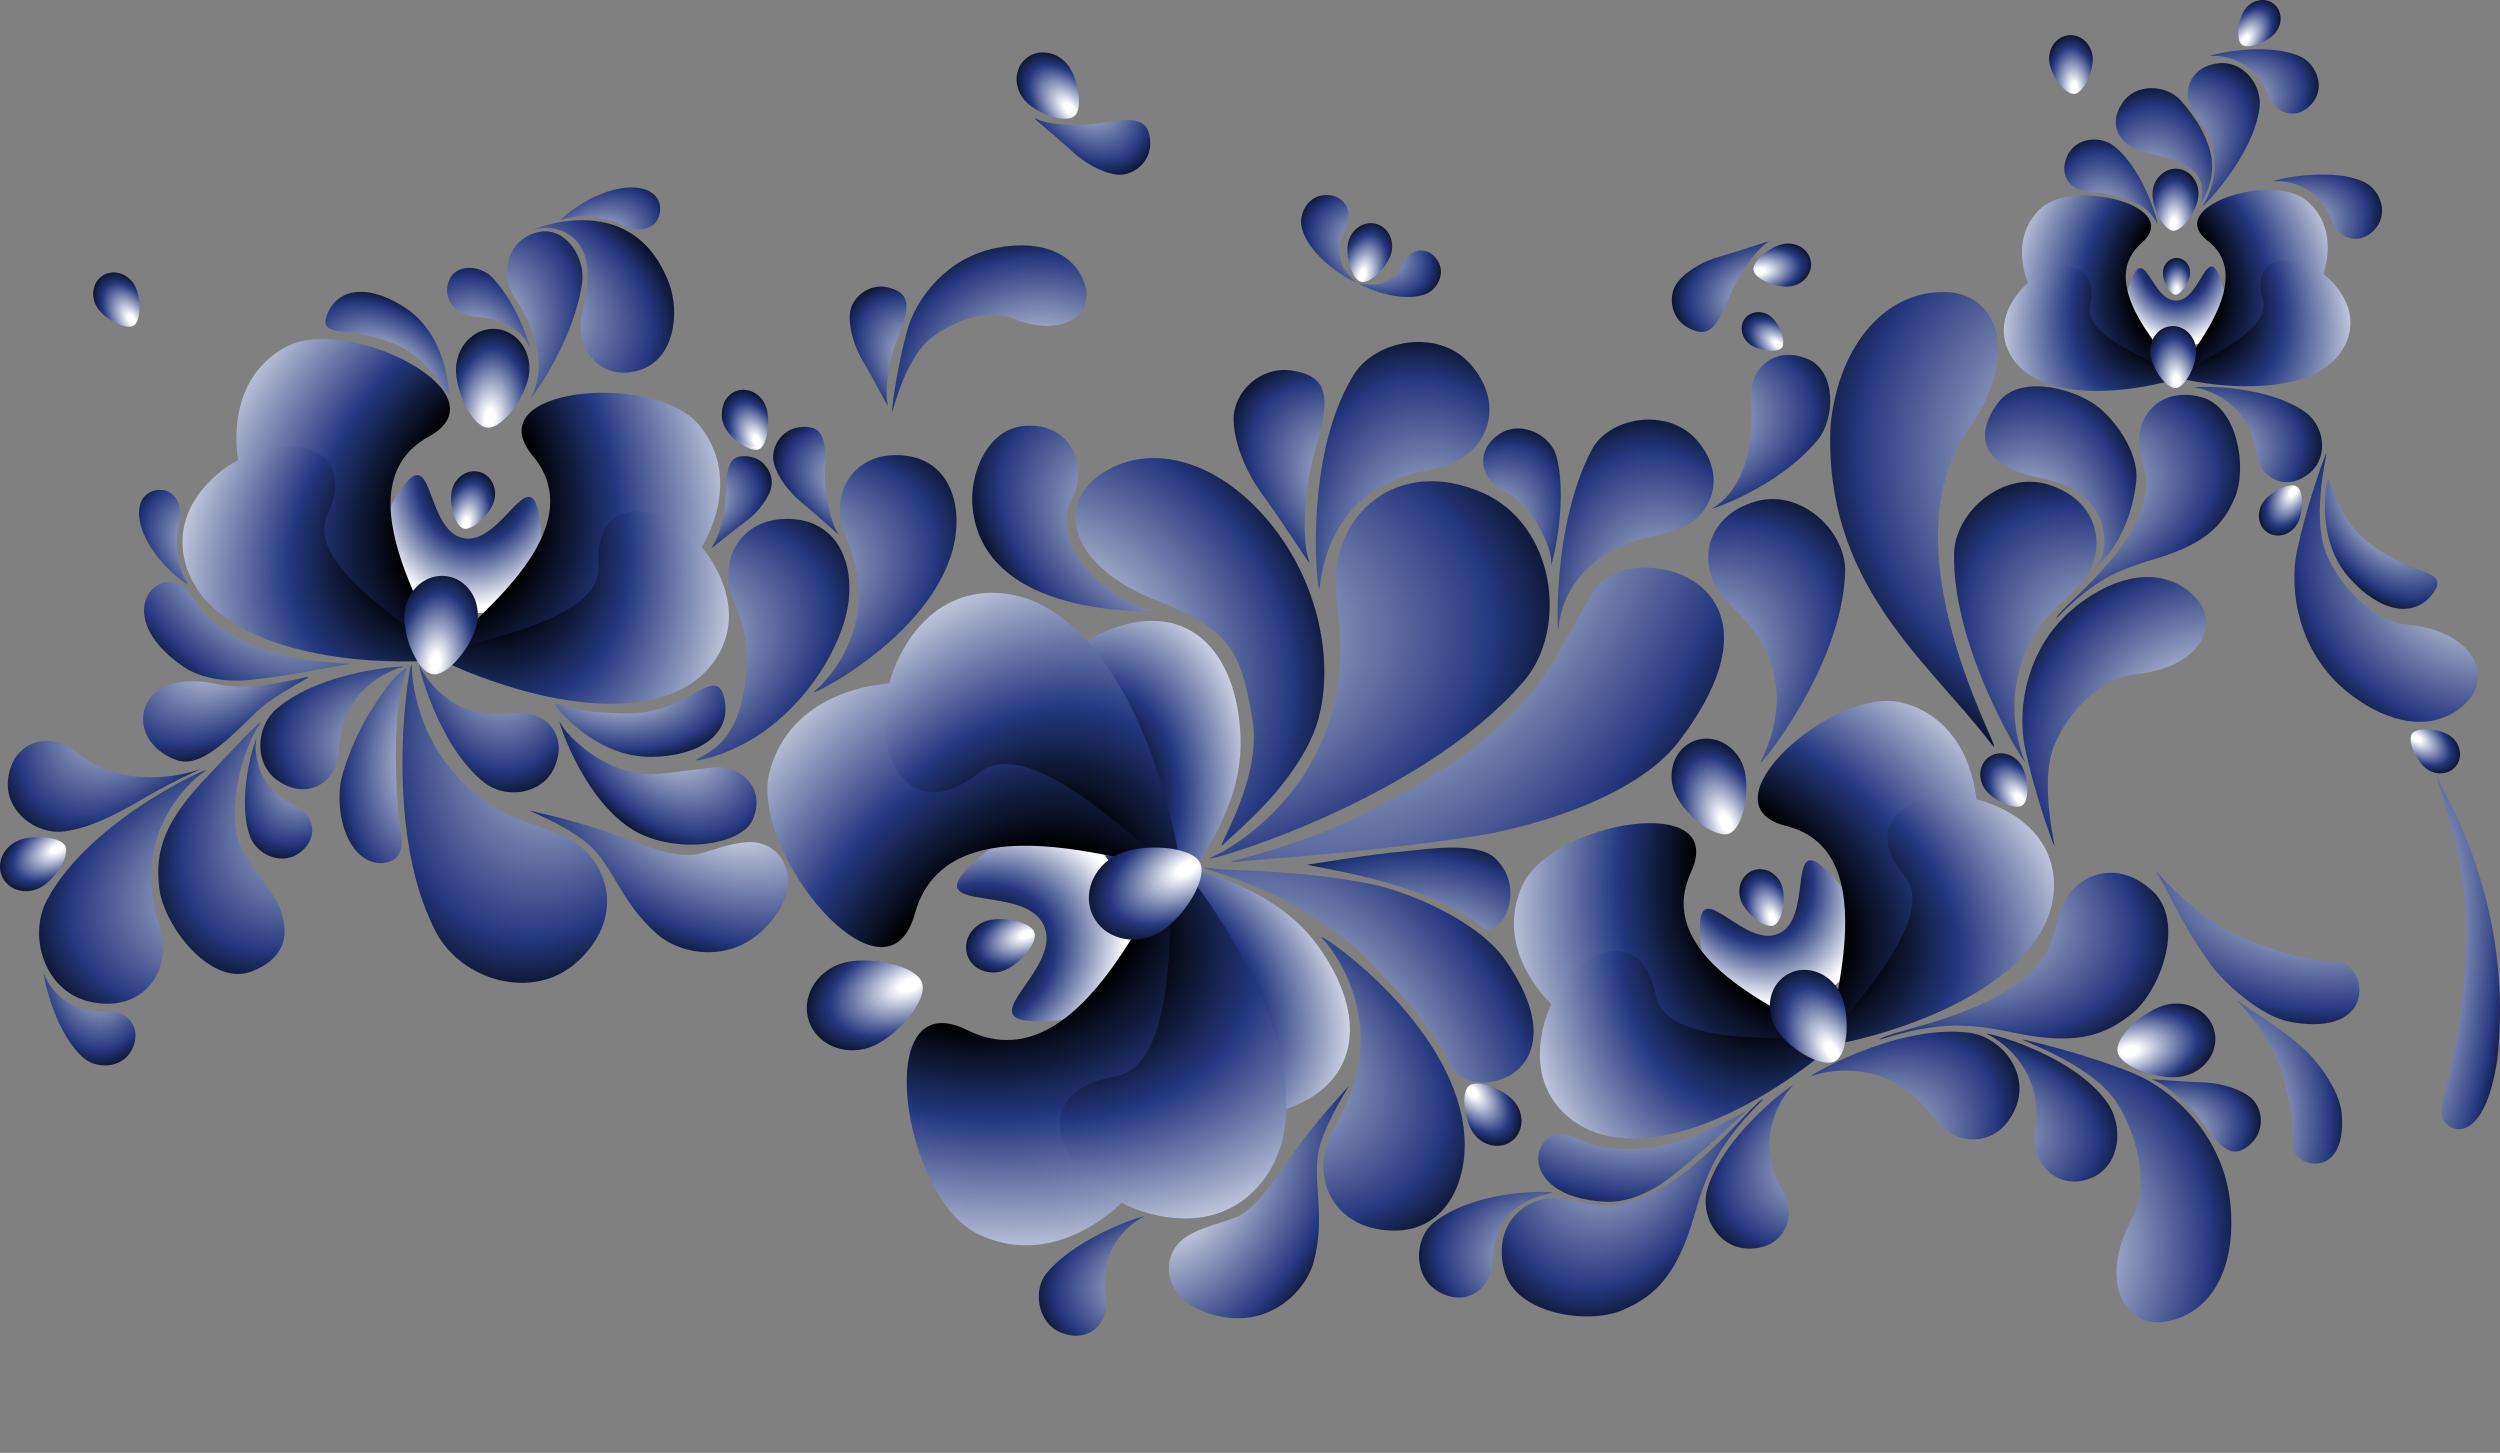<?xml version="1.0" encoding="UTF-8" standalone="no"?> <svg xmlns:inkscape="http://www.inkscape.org/namespaces/inkscape" xmlns:sodipodi="http://sodipodi.sourceforge.net/DTD/sodipodi-0.dtd" xmlns:xlink="http://www.w3.org/1999/xlink" xmlns="http://www.w3.org/2000/svg" xmlns:svg="http://www.w3.org/2000/svg" width="201.619mm" height="117.166mm" viewBox="0 0 201.619 117.166" version="1.1" id="svg1" xml:space="preserve" inkscape:version="1.4.2 (f4327f4, 2025-05-13)" sodipodi:docname="карта.svg" inkscape:export-filename="Карта.svg" inkscape:export-xdpi="865.7381" inkscape:export-ydpi="865.7381"><rect x="0" y="0" width="201.619" height="117.166" fill="#808080" stroke="none"/><defs id="defs1"><rect x="-10.179" y="417.359" width="804.179" height="160.096" id="rect1"></rect><linearGradient id="linearGradient132" inkscape:collect="always"><stop style="stop-color:#ffffff;stop-opacity:1;" offset="0" id="stop28"></stop><stop style="stop-color:#25377e;stop-opacity:1;" offset="0.782" id="stop131"></stop><stop style="stop-color:#000000;stop-opacity:1;" offset="0.983" id="stop132"></stop></linearGradient><linearGradient id="linearGradient130" inkscape:collect="always"><stop style="stop-color:#ffffff;stop-opacity:1;" offset="0" id="stop128"></stop><stop style="stop-color:#25377e;stop-opacity:1;" offset="0.782" id="stop129"></stop><stop style="stop-color:#000000;stop-opacity:1;" offset="1" id="stop130"></stop></linearGradient><linearGradient id="linearGradient10" inkscape:collect="always"><stop style="stop-color:#ffffff;stop-opacity:1;" offset="0" id="stop8"></stop><stop style="stop-color:#25377e;stop-opacity:1;" offset="0.782" id="stop9"></stop><stop style="stop-color:#000000;stop-opacity:1;" offset="1" id="stop10"></stop></linearGradient><linearGradient id="linearGradient3" inkscape:collect="always"><stop style="stop-color:#000000;stop-opacity:1;" offset="0.35" id="stop1"></stop><stop style="stop-color:#253880;stop-opacity:1;" offset="0.563" id="stop2"></stop><stop style="stop-color:#ffffff;stop-opacity:1;" offset="1" id="stop3"></stop></linearGradient><linearGradient id="linearGradient67" inkscape:collect="always"><stop style="stop-color:#000000;stop-opacity:1;" offset="0.35" id="stop65"></stop><stop style="stop-color:#253880;stop-opacity:1;" offset="0.563" id="stop66"></stop><stop style="stop-color:#ffffff;stop-opacity:1;" offset="0.998" id="stop67"></stop></linearGradient><linearGradient id="linearGradient61" inkscape:collect="always"><stop style="stop-color:#ffffff;stop-opacity:1;" offset="0.086" id="stop59"></stop><stop style="stop-color:#25377e;stop-opacity:1;" offset="0.67" id="stop60"></stop><stop style="stop-color:#000000;stop-opacity:1;" offset="0.998" id="stop61"></stop></linearGradient><linearGradient id="linearGradient56" inkscape:collect="always"><stop style="stop-color:#000000;stop-opacity:1;" offset="0.287" id="stop54"></stop><stop style="stop-color:#25377e;stop-opacity:1;" offset="0.564" id="stop55"></stop><stop style="stop-color:#ffffff;stop-opacity:1;" offset="0.998" id="stop56"></stop></linearGradient><radialGradient inkscape:collect="always" xlink:href="#linearGradient56" id="radialGradient58-7-4-7-3" cx="117.559" cy="146.755" fx="117.559" fy="146.755" r="28.234" gradientTransform="matrix(-0.289,0.121,-0.175,-0.369,204.685,280.041)" gradientUnits="userSpaceOnUse"></radialGradient><radialGradient inkscape:collect="always" xlink:href="#linearGradient67" id="radialGradient45-7-1-4-7-8" cx="114.281" cy="94.663" fx="114.281" fy="94.663" r="28.653" gradientTransform="matrix(1.247,0.18,0.039,1.025,-5.748,126.158)" gradientUnits="userSpaceOnUse"></radialGradient><radialGradient inkscape:collect="always" xlink:href="#linearGradient3" id="radialGradient45-7-1-4-7-2-3" cx="115.133" cy="94.205" fx="115.133" fy="94.205" r="28.653" gradientTransform="matrix(1.098,0.45,-0.285,0.773,44.368,118.534)" gradientUnits="userSpaceOnUse"></radialGradient><radialGradient inkscape:collect="always" xlink:href="#linearGradient67" id="radialGradient45-7-1-4-7-27-8" cx="114.281" cy="94.663" fx="114.281" fy="94.663" r="28.653" gradientTransform="matrix(-0.639,1.086,0.776,0.671,150.424,51.154)" gradientUnits="userSpaceOnUse"></radialGradient><radialGradient inkscape:collect="always" xlink:href="#linearGradient3" id="radialGradient45-7-1-4-7-2-2-8" cx="115.133" cy="94.205" fx="115.133" fy="94.205" r="28.653" gradientTransform="matrix(-0.335,1.139,0.781,0.26,113.155,85.517)" gradientUnits="userSpaceOnUse"></radialGradient><radialGradient inkscape:collect="always" xlink:href="#linearGradient61" id="radialGradient59-64-6-5-1-88" cx="119.55" cy="139.404" fx="119.55" fy="139.404" r="6.579" gradientTransform="matrix(0.625,1.096,-0.606,0.344,161.665,75.945)" gradientUnits="userSpaceOnUse"></radialGradient><radialGradient inkscape:collect="always" xlink:href="#linearGradient61" id="radialGradient59-64-6-5-1-8-4" cx="119.55" cy="139.404" fx="119.55" fy="139.404" r="6.579" gradientTransform="matrix(0.47,1.171,-0.648,0.258,177.503,60.553)" gradientUnits="userSpaceOnUse"></radialGradient><radialGradient inkscape:collect="always" xlink:href="#linearGradient61" id="radialGradient59-64-6-5-1-8-6-6" cx="119.55" cy="139.404" fx="119.55" fy="139.404" r="6.579" gradientTransform="matrix(0.279,0.695,-0.384,0.153,167.328,139.823)" gradientUnits="userSpaceOnUse"></radialGradient><radialGradient inkscape:collect="always" xlink:href="#linearGradient130" id="radialGradient48-7-1-2-1-9-42-8" cx="158.84" cy="129.103" fx="158.84" fy="129.103" r="5.723" gradientTransform="matrix(1.309,1.47,-2.459,2.079,262.4,-236.727)" gradientUnits="userSpaceOnUse"></radialGradient><radialGradient inkscape:collect="always" xlink:href="#linearGradient130" id="radialGradient48-7-1-2-1-9-4-9-5-2" cx="158.84" cy="129.103" fx="158.84" fy="129.103" r="5.723" gradientTransform="matrix(0.685,-2.286,-3.766,-1.025,537.003,738.331)" gradientUnits="userSpaceOnUse"></radialGradient><radialGradient inkscape:collect="always" xlink:href="#linearGradient130" id="radialGradient48-7-1-2-1-9-2-92-8" cx="159.404" cy="129.491" fx="159.404" fy="129.491" r="5.723" gradientTransform="matrix(-0.148,1.651,-3.012,-0.357,573.537,43.932)" gradientUnits="userSpaceOnUse"></radialGradient><radialGradient inkscape:collect="always" xlink:href="#linearGradient10" id="radialGradient48-7-1-2-1-9-4-9-7-4-0-4-0" cx="162.973" cy="127.899" fx="162.973" fy="127.899" r="5.723" gradientTransform="matrix(-1.013,3.481,-3.073,-1.018,726.281,-166.042)" gradientUnits="userSpaceOnUse"></radialGradient><radialGradient inkscape:collect="always" xlink:href="#linearGradient61" id="radialGradient59-64-6-5-1-8-4-8" cx="119.55" cy="139.404" fx="119.55" fy="139.404" r="6.579" gradientTransform="matrix(-1.23,0.28,-0.153,-0.68,344.301,316.263)" gradientUnits="userSpaceOnUse"></radialGradient><radialGradient inkscape:collect="always" xlink:href="#linearGradient130" id="radialGradient48-7-1-2-1-9-2-9-1-8" cx="158.84" cy="129.103" fx="158.84" fy="129.103" r="5.723" gradientTransform="matrix(0.317,1.002,-1.652,0.476,340.714,41.529)" gradientUnits="userSpaceOnUse"></radialGradient><radialGradient inkscape:collect="always" xlink:href="#linearGradient130" id="radialGradient48-7-1-2-1-9-42-8-2" cx="158.84" cy="129.103" fx="158.84" fy="129.103" r="5.723" gradientTransform="matrix(0.656,1.469,2.374,-1.134,-256.729,175.578)" gradientUnits="userSpaceOnUse"></radialGradient><radialGradient inkscape:collect="always" xlink:href="#linearGradient130" id="radialGradient48-7-1-2-1-9-4-9-5-2-9" cx="158.84" cy="129.103" fx="158.84" fy="129.103" r="5.723" gradientTransform="matrix(-2.341,-0.462,0.854,-3.809,396.492,822.156)" gradientUnits="userSpaceOnUse"></radialGradient><radialGradient inkscape:collect="always" xlink:href="#linearGradient10" id="radialGradient48-7-1-2-1-9-4-9-7-4-0-4-8" cx="161.699" cy="127.963" fx="161.699" fy="127.963" r="5.723" gradientTransform="matrix(-3.051,-0.811,0.606,-2.045,549.934,649.681)" gradientUnits="userSpaceOnUse"></radialGradient><radialGradient inkscape:collect="always" xlink:href="#linearGradient61" id="radialGradient59-64-6-5-1-8-6-6-6" cx="119.55" cy="139.404" fx="119.55" fy="139.404" r="6.579" gradientTransform="matrix(-0.187,0.725,-0.401,-0.104,120.03,140.175)" gradientUnits="userSpaceOnUse"></radialGradient><radialGradient inkscape:collect="always" xlink:href="#linearGradient56" id="radialGradient58-7-4-7-3-7" cx="117.559" cy="146.755" fx="117.559" fy="146.755" r="28.234" gradientTransform="matrix(-0.304,-0.074,0.078,-0.401,66.965,275.233)" gradientUnits="userSpaceOnUse"></radialGradient><radialGradient inkscape:collect="always" xlink:href="#linearGradient61" id="radialGradient59-64-6-5-1-8-4-7" cx="119.55" cy="139.404" fx="119.55" fy="139.404" r="6.579" gradientTransform="matrix(-0.085,1.259,-0.695,-0.048,150.752,60.035)" gradientUnits="userSpaceOnUse"></radialGradient><radialGradient inkscape:collect="always" xlink:href="#linearGradient67" id="radialGradient45-7-1-4-7-27-8-6" cx="114.281" cy="94.663" fx="114.281" fy="94.663" r="28.653" gradientTransform="matrix(-1.158,0.496,0.227,1,158.997,58.753)" gradientUnits="userSpaceOnUse"></radialGradient><radialGradient inkscape:collect="always" xlink:href="#linearGradient67" id="radialGradient45-7-1-4-7-2-2-8-2" cx="115.133" cy="94.205" fx="115.133" fy="94.205" r="28.653" gradientTransform="matrix(-0.945,0.718,0.475,0.673,108.611,64.323)" gradientUnits="userSpaceOnUse"></radialGradient><radialGradient inkscape:collect="always" xlink:href="#linearGradient61" id="radialGradient59-64-6-5-1-88-2" cx="119.55" cy="139.404" fx="119.55" fy="139.404" r="6.579" gradientTransform="matrix(-0.147,1.253,-0.692,-0.083,153.349,85.381)" gradientUnits="userSpaceOnUse"></radialGradient><radialGradient inkscape:collect="always" xlink:href="#linearGradient67" id="radialGradient45-7-1-4-7-2-3-5" cx="115.133" cy="94.205" fx="115.133" fy="94.205" r="28.653" gradientTransform="matrix(0.618,1.013,-0.687,0.453,33.644,50.12)" gradientUnits="userSpaceOnUse"></radialGradient><radialGradient inkscape:collect="always" xlink:href="#linearGradient67" id="radialGradient45-7-1-4-7-8-6" cx="114.281" cy="94.663" fx="114.281" fy="94.663" r="28.653" gradientTransform="matrix(0.898,0.884,-0.576,0.848,-11.231,26.541)" gradientUnits="userSpaceOnUse"></radialGradient><radialGradient inkscape:collect="always" xlink:href="#linearGradient130" id="radialGradient48-7-1-2-2-9-8" cx="160.033" cy="129.002" fx="160.033" fy="129.002" r="5.723" gradientTransform="matrix(-0.349,2.037,-3.05,-0.706,492.402,-40.276)" gradientUnits="userSpaceOnUse"></radialGradient><radialGradient inkscape:collect="always" xlink:href="#linearGradient130" id="radialGradient48-7-1-2-1-9-5-3-31-5-4-1" cx="159.145" cy="128.84" fx="159.145" fy="128.84" r="5.723" gradientTransform="matrix(-0.948,-1.648,-1.924,1.723,440.016,239.111)" gradientUnits="userSpaceOnUse"></radialGradient><radialGradient inkscape:collect="always" xlink:href="#linearGradient130" id="radialGradient48-7-1-2-1-9-5-3-31-5-4-6-9" cx="158.333" cy="129.047" fx="158.333" fy="129.047" r="5.723" gradientTransform="matrix(0.98,0.452,-0.947,1.237,18.416,-39.904)" gradientUnits="userSpaceOnUse"></radialGradient><radialGradient inkscape:collect="always" xlink:href="#linearGradient130" id="radialGradient48-7-1-2-1-9-42-8-0" cx="158.84" cy="129.103" fx="158.84" fy="129.103" r="5.723" gradientTransform="matrix(0.549,2.401,3.903,-0.998,-563.765,-11.673)" gradientUnits="userSpaceOnUse"></radialGradient><radialGradient inkscape:collect="always" xlink:href="#linearGradient130" id="radialGradient48-7-1-2-1-9-42-8-0-0" cx="158.84" cy="129.103" fx="158.84" fy="129.103" r="5.723" gradientTransform="matrix(-1.438,-0.947,1.609,-2.311,35.893,673.926)" gradientUnits="userSpaceOnUse"></radialGradient><radialGradient inkscape:collect="always" xlink:href="#linearGradient61" id="radialGradient59-64-6-5-1-8-6-6-6-0" cx="119.55" cy="139.404" fx="119.55" fy="139.404" r="6.579" gradientTransform="matrix(0.788,-0.422,0.232,0.436,-117.725,228.289)" gradientUnits="userSpaceOnUse"></radialGradient><radialGradient inkscape:collect="always" xlink:href="#linearGradient130" id="radialGradient48-7-1-2-1-9-42-8-2-1" cx="158.84" cy="129.103" fx="158.84" fy="129.103" r="5.723" gradientTransform="matrix(1.105,0.027,-0.002,-1.808,-163.094,475.972)" gradientUnits="userSpaceOnUse"></radialGradient><radialGradient inkscape:collect="always" xlink:href="#linearGradient10" id="radialGradient48-7-1-2-1-9-4-9-7-4-0-4-8-5" cx="161.699" cy="127.963" fx="161.699" fy="127.963" r="5.723" gradientTransform="matrix(-2.159,-2.304,1.597,-1.415,169.575,768.839)" gradientUnits="userSpaceOnUse"></radialGradient><radialGradient inkscape:collect="always" xlink:href="#linearGradient130" id="radialGradient48-7-1-2-1-9-42-8-2-8" cx="158.84" cy="129.103" fx="158.84" fy="129.103" r="5.723" gradientTransform="matrix(-0.221,1.593,2.615,0.294,-263.842,-60.395)" gradientUnits="userSpaceOnUse"></radialGradient><radialGradient inkscape:collect="always" xlink:href="#linearGradient130" id="radialGradient48-7-1-2-1-9-4-9-5-2-9-6-8" cx="158.84" cy="129.103" fx="158.84" fy="129.103" r="5.723" gradientTransform="matrix(1.583,1.786,2.853,-2.663,-586.455,292.789)" gradientUnits="userSpaceOnUse"></radialGradient><radialGradient inkscape:collect="always" xlink:href="#linearGradient130" id="radialGradient48-7-1-2-1-9-42-8-2-1-5" cx="158.84" cy="129.103" fx="158.84" fy="129.103" r="5.723" gradientTransform="matrix(1.002,0.583,0.911,-1.663,-246.838,352.485)" gradientUnits="userSpaceOnUse"></radialGradient><radialGradient inkscape:collect="always" xlink:href="#linearGradient130" id="radialGradient48-7-1-2-1-9-4-9-7-4-2-0" cx="161.006" cy="127.407" fx="161.006" fy="127.407" r="5.723" gradientTransform="matrix(-0.803,0.809,1.252,1.185,5.458,-80.255)" gradientUnits="userSpaceOnUse"></radialGradient><radialGradient inkscape:collect="always" xlink:href="#linearGradient130" id="radialGradient48-7-1-2-1-9-5-3-31-5-4-1-4" cx="159.145" cy="128.84" fx="159.145" fy="128.84" r="5.723" gradientTransform="matrix(-1.189,-0.161,0.12,1.626,216.787,15.92)" gradientUnits="userSpaceOnUse"></radialGradient><radialGradient inkscape:collect="always" xlink:href="#linearGradient56" id="radialGradient58-7-4-7-3-79" cx="117.559" cy="146.755" fx="117.559" fy="146.755" r="28.234" gradientTransform="matrix(0.136,0.352,-0.451,0.199,132.025,177.295)" gradientUnits="userSpaceOnUse"></radialGradient><radialGradient inkscape:collect="always" xlink:href="#linearGradient61" id="radialGradient59-64-6-5-1-8-6-6-2" cx="119.55" cy="139.404" fx="119.55" fy="139.404" r="6.579" gradientTransform="matrix(0.847,-0.313,0.172,0.469,-38.28,217.587)" gradientUnits="userSpaceOnUse"></radialGradient><radialGradient inkscape:collect="always" xlink:href="#linearGradient61" id="radialGradient59-64-6-5-1-8-4-0" cx="119.55" cy="139.404" fx="119.55" fy="139.404" r="6.579" gradientTransform="matrix(1.427,-0.527,0.29,0.789,-133.5,202.637)" gradientUnits="userSpaceOnUse"></radialGradient><radialGradient inkscape:collect="always" xlink:href="#linearGradient67" id="radialGradient45-7-1-4-7-27-8-9" cx="114.281" cy="94.663" fx="114.281" fy="94.663" r="28.653" gradientTransform="matrix(1.288,0.807,0.835,-0.912,-145.748,234.965)" gradientUnits="userSpaceOnUse"></radialGradient><radialGradient inkscape:collect="always" xlink:href="#linearGradient67" id="radialGradient45-7-1-4-7-8-2" cx="114.281" cy="94.663" fx="114.281" fy="94.663" r="28.653" gradientTransform="matrix(0.259,-1.497,1.237,-0.013,-60.611,425.778)" gradientUnits="userSpaceOnUse"></radialGradient><radialGradient inkscape:collect="always" xlink:href="#linearGradient61" id="radialGradient59-64-6-5-1-88-1" cx="119.55" cy="139.404" fx="119.55" fy="139.404" r="6.579" gradientTransform="matrix(1.342,-0.716,0.394,0.743,-115.48,222.251)" gradientUnits="userSpaceOnUse"></radialGradient><radialGradient inkscape:collect="always" xlink:href="#linearGradient67" id="radialGradient45-7-1-4-7-2-2-8-3" cx="115.133" cy="94.205" fx="115.133" fy="94.205" r="28.653" gradientTransform="matrix(1.361,0.443,0.34,-0.933,-105.582,281.057)" gradientUnits="userSpaceOnUse"></radialGradient><radialGradient inkscape:collect="always" xlink:href="#linearGradient67" id="radialGradient45-7-1-4-7-2-3-7" cx="115.133" cy="94.205" fx="115.133" fy="94.205" r="28.653" gradientTransform="matrix(0.579,-1.309,0.922,0.369,-68.106,365.102)" gradientUnits="userSpaceOnUse"></radialGradient><radialGradient inkscape:collect="always" xlink:href="#linearGradient67" id="radialGradient48-7-1-2-1-9-4-9-7-4-2-7" cx="161.006" cy="127.407" fx="161.006" fy="127.407" r="5.723" gradientTransform="matrix(-2.375,1.676,-2.804,-2.635,833.778,314.915)" gradientUnits="userSpaceOnUse"></radialGradient><radialGradient inkscape:collect="always" xlink:href="#linearGradient67" id="radialGradient48-7-1-2-1-9-4-9-7-4-2-7-1" cx="161.006" cy="127.407" fx="161.006" fy="127.407" r="5.723" gradientTransform="matrix(-2.902,0.165,-0.556,3.807,627.915,-274.058)" gradientUnits="userSpaceOnUse"></radialGradient><radialGradient inkscape:collect="always" xlink:href="#linearGradient130" id="radialGradient48-7-1-2-1-9-2-92-2" cx="158.84" cy="129.103" fx="158.84" fy="129.103" r="5.723" gradientTransform="matrix(0.092,1.361,2.221,-0.208,-202.072,84.226)" gradientUnits="userSpaceOnUse"></radialGradient><radialGradient inkscape:collect="always" xlink:href="#linearGradient130" id="radialGradient48-7-1-2-1-9-2-92-2-9" cx="158.84" cy="129.103" fx="158.84" fy="129.103" r="5.723" gradientTransform="matrix(-0.206,1.492,2.448,0.274,-152.132,-0.566)" gradientUnits="userSpaceOnUse"></radialGradient><radialGradient inkscape:collect="always" xlink:href="#linearGradient130" id="radialGradient48-7-1-2-1-9-2-92-2-9-6" cx="158.84" cy="129.103" fx="158.84" fy="129.103" r="5.723" gradientTransform="matrix(-1.236,2.595,-4.192,-2.13,838.753,116.626)" gradientUnits="userSpaceOnUse"></radialGradient><radialGradient inkscape:collect="always" xlink:href="#linearGradient130" id="radialGradient48-7-1-2-1-9-4-9-5-2-9-5" cx="156.962" cy="126.782" fx="156.962" fy="126.782" r="5.723" gradientTransform="matrix(-2.166,-1.275,1.974,-3.096,189.019,858.462)" gradientUnits="userSpaceOnUse"></radialGradient><radialGradient inkscape:collect="always" xlink:href="#linearGradient10" id="radialGradient48-7-1-2-1-9-4-9-7-4-0-4-8-7" cx="161.699" cy="127.963" fx="161.699" fy="127.963" r="5.723" gradientTransform="matrix(2.551,5.116,-3.504,1.627,145.891,-776.751)" gradientUnits="userSpaceOnUse"></radialGradient><radialGradient inkscape:collect="always" xlink:href="#linearGradient61" id="radialGradient59-64-6-5-1-8-6-6-1" cx="119.55" cy="139.404" fx="119.55" fy="139.404" r="6.579" gradientTransform="matrix(-0.568,-0.685,0.379,-0.313,138.024,383.788)" gradientUnits="userSpaceOnUse"></radialGradient><radialGradient inkscape:collect="always" xlink:href="#linearGradient10" id="radialGradient48-7-1-2-1-9-4-9-7-4-0-4-0-7" cx="162.973" cy="127.899" fx="162.973" fy="127.899" r="5.723" gradientTransform="matrix(3.127,-0.97,0.762,2.823,-425.029,26.254)" gradientUnits="userSpaceOnUse"></radialGradient><radialGradient inkscape:collect="always" xlink:href="#linearGradient61" id="radialGradient59-64-6-5-1-8-6-6-15" cx="119.55" cy="139.404" fx="119.55" fy="139.404" r="6.579" gradientTransform="matrix(0.44,0.606,-0.336,0.242,161.282,128.386)" gradientUnits="userSpaceOnUse"></radialGradient><radialGradient inkscape:collect="always" xlink:href="#linearGradient130" id="radialGradient48-7-1-2-1-9-42-2" cx="158.84" cy="129.103" fx="158.84" fy="129.103" r="5.723" gradientTransform="matrix(1.86,-1.869,2.978,3.12,-501.691,121.415)" gradientUnits="userSpaceOnUse"></radialGradient><radialGradient inkscape:collect="always" xlink:href="#linearGradient56" id="radialGradient58-7-4-7-3-8" cx="117.559" cy="146.755" fx="117.559" fy="146.755" r="28.234" gradientTransform="matrix(-0.196,-0.005,-0.006,-0.256,203.541,228.748)" gradientUnits="userSpaceOnUse"></radialGradient><radialGradient inkscape:collect="always" xlink:href="#linearGradient61" id="radialGradient59-64-6-5-1-8-6-6-25" cx="119.55" cy="139.404" fx="119.55" fy="139.404" r="6.579" gradientTransform="matrix(-0.017,0.469,-0.259,-0.01,217.879,138.953)" gradientUnits="userSpaceOnUse"></radialGradient><radialGradient inkscape:collect="always" xlink:href="#linearGradient61" id="radialGradient59-64-6-5-1-8-4-1" cx="119.55" cy="139.404" fx="119.55" fy="139.404" r="6.579" gradientTransform="matrix(-0.029,0.79,-0.437,-0.017,243.903,96.162)" gradientUnits="userSpaceOnUse"></radialGradient><radialGradient inkscape:collect="always" xlink:href="#linearGradient67" id="radialGradient45-7-1-4-7-27-8-7" cx="114.281" cy="94.663" fx="114.281" fy="94.663" r="28.653" gradientTransform="matrix(-0.643,0.459,0.273,0.582,230.794,83.881)" gradientUnits="userSpaceOnUse"></radialGradient><radialGradient inkscape:collect="always" xlink:href="#linearGradient67" id="radialGradient45-7-1-4-7-8-64" cx="114.281" cy="94.663" fx="114.281" fy="94.663" r="28.653" gradientTransform="matrix(0.668,0.421,-0.239,0.597,122.272,87.03)" gradientUnits="userSpaceOnUse"></radialGradient><radialGradient inkscape:collect="always" xlink:href="#linearGradient61" id="radialGradient59-64-6-5-1-88-25" cx="119.55" cy="139.404" fx="119.55" fy="139.404" r="6.579" gradientTransform="matrix(0.079,0.787,-0.435,0.042,230.913,100.939)" gradientUnits="userSpaceOnUse"></radialGradient><radialGradient inkscape:collect="always" xlink:href="#linearGradient3" id="radialGradient45-7-1-4-7-2-2-8-32" cx="115.133" cy="94.205" fx="115.133" fy="94.205" r="28.653" gradientTransform="matrix(-0.482,0.566,0.381,0.348,200.702,94.059)" gradientUnits="userSpaceOnUse"></radialGradient><radialGradient inkscape:collect="always" xlink:href="#linearGradient3" id="radialGradient45-7-1-4-7-2-3-0" cx="115.133" cy="94.205" fx="115.133" fy="94.205" r="28.653" gradientTransform="matrix(0.514,0.537,-0.36,0.37,152.907,95.435)" gradientUnits="userSpaceOnUse"></radialGradient><radialGradient inkscape:collect="always" xlink:href="#linearGradient130" id="radialGradient48-7-1-2-1-9-42-8-2-0" cx="158.84" cy="129.103" fx="158.84" fy="129.103" r="5.723" gradientTransform="matrix(-0.753,-1.136,-1.827,1.279,532.262,198.955)" gradientUnits="userSpaceOnUse"></radialGradient><radialGradient inkscape:collect="always" xlink:href="#linearGradient130" id="radialGradient48-7-1-2-1-9-42-8-2-0-9" cx="158.84" cy="129.103" fx="158.84" fy="129.103" r="5.723" gradientTransform="matrix(0.474,0.962,-1.593,0.734,313.045,-68.244)" gradientUnits="userSpaceOnUse"></radialGradient><radialGradient inkscape:collect="always" xlink:href="#linearGradient61" id="radialGradient59-64-6-5-1-8-4-1-2" cx="119.55" cy="139.404" fx="119.55" fy="139.404" r="6.579" gradientTransform="matrix(-0.389,0.534,-0.295,-0.216,272.902,139.653)" gradientUnits="userSpaceOnUse"></radialGradient><radialGradient inkscape:collect="always" xlink:href="#linearGradient130" id="radialGradient48-7-1-2-1-9-42-8-2-0-8" cx="158.84" cy="129.103" fx="158.84" fy="129.103" r="5.723" gradientTransform="matrix(-1.309,-0.152,-0.194,2.146,410.418,-64.607)" gradientUnits="userSpaceOnUse"></radialGradient><radialGradient inkscape:collect="always" xlink:href="#linearGradient130" id="radialGradient48-7-1-2-1-9-42-8-2-0-9-9" cx="158.84" cy="129.103" fx="158.84" fy="129.103" r="5.723" gradientTransform="matrix(-1.071,0.053,0.132,1.749,327.042,-43.963)" gradientUnits="userSpaceOnUse"></radialGradient><radialGradient inkscape:collect="always" xlink:href="#linearGradient130" id="radialGradient48-7-1-2-1-9-42-8-2-0-4" cx="158.84" cy="129.103" fx="158.84" fy="129.103" r="5.723" gradientTransform="matrix(0.324,1.324,-2.179,0.475,409.888,-64.369)" gradientUnits="userSpaceOnUse"></radialGradient><radialGradient inkscape:collect="always" xlink:href="#linearGradient10" id="radialGradient48-7-1-2-1-9-4-9-7-4-0-4-0-7-9" cx="162.973" cy="127.899" fx="162.973" fy="127.899" r="5.723" gradientTransform="matrix(3.127,0.97,0.762,-2.823,-403.092,418.85)" gradientUnits="userSpaceOnUse"></radialGradient><radialGradient inkscape:collect="always" xlink:href="#linearGradient130" id="radialGradient48-7-1-2-1-9-4-9-7-4-2-1" cx="161.006" cy="127.407" fx="161.006" fy="127.407" r="5.723" gradientTransform="matrix(1.044,-0.633,-0.995,-1.555,155.293,510.989)" gradientUnits="userSpaceOnUse"></radialGradient><radialGradient inkscape:collect="always" xlink:href="#linearGradient61" id="radialGradient59-64-6-5-1-8-4-1-1" cx="119.55" cy="139.404" fx="119.55" fy="139.404" r="6.579" gradientTransform="matrix(0.353,-0.6,0.331,0.196,100.788,254.253)" gradientUnits="userSpaceOnUse"></radialGradient><radialGradient inkscape:collect="always" xlink:href="#linearGradient61" id="radialGradient59-64-6-5-1-8-4-1-1-7" cx="119.55" cy="139.404" fx="119.55" fy="139.404" r="6.579" gradientTransform="matrix(-0.58,-0.385,0.214,-0.32,238.577,320.349)" gradientUnits="userSpaceOnUse"></radialGradient><radialGradient inkscape:collect="always" xlink:href="#linearGradient130" id="radialGradient48-7-1-2-1-9-42-8-2-0-9-8" cx="158.84" cy="129.103" fx="158.84" fy="129.103" r="5.723" gradientTransform="matrix(0.474,0.962,-1.593,0.734,318.153,-58.146)" gradientUnits="userSpaceOnUse"></radialGradient><radialGradient inkscape:collect="always" xlink:href="#linearGradient130" id="radialGradient48-7-1-2-1-9-4-9-5-2-3" cx="158.84" cy="129.103" fx="158.84" fy="129.103" r="5.723" gradientTransform="matrix(-0.407,-1.99,-3.238,0.75,651.125,429.59)" gradientUnits="userSpaceOnUse"></radialGradient><radialGradient inkscape:collect="always" xlink:href="#linearGradient130" id="radialGradient48-7-1-2-2-9-8-5" cx="159.742" cy="128.598" fx="159.742" fy="128.598" r="5.723" gradientTransform="matrix(-2.021,-0.429,-0.473,3.094,550.857,-113.179)" gradientUnits="userSpaceOnUse"></radialGradient><radialGradient inkscape:collect="always" xlink:href="#linearGradient61" id="radialGradient59-64-6-5-1-8-6-6-6-3" cx="119.55" cy="139.404" fx="119.55" fy="139.404" r="6.579" gradientTransform="matrix(0.407,0.629,-0.348,0.224,14.662,89.527)" gradientUnits="userSpaceOnUse"></radialGradient><radialGradient inkscape:collect="always" xlink:href="#linearGradient130" id="radialGradient48-7-1-2-1-9-5-3-31-5-4-6-9-8" cx="158.333" cy="129.047" fx="158.333" fy="129.047" r="5.723" gradientTransform="matrix(0.217,-1.057,1.42,0.641,-195.421,299.39)" gradientUnits="userSpaceOnUse"></radialGradient><radialGradient inkscape:collect="always" xlink:href="#linearGradient130" id="radialGradient48-7-1-2-1-9-4-9-5-2-9-6-8-5" cx="159.276" cy="128.018" fx="159.276" fy="128.018" r="5.723" gradientTransform="matrix(-1.104,-1.08,1.813,-1.76,-33.143,618.42)" gradientUnits="userSpaceOnUse"></radialGradient><radialGradient inkscape:collect="always" xlink:href="#linearGradient10" id="radialGradient48-7-1-2-1-9-4-9-7-4-0-4-0-7-9-1" cx="162.973" cy="127.899" fx="162.973" fy="127.899" r="5.723" gradientTransform="matrix(2.606,0.46,-0.497,2.311,-272.938,-169.147)" gradientUnits="userSpaceOnUse"></radialGradient><radialGradient inkscape:collect="always" xlink:href="#linearGradient130" id="radialGradient48-7-1-2-1-9-2-9-1-8-0" cx="158.84" cy="129.103" fx="158.84" fy="129.103" r="5.723" gradientTransform="matrix(0.675,-0.805,1.288,1.138,-193.689,181.255)" gradientUnits="userSpaceOnUse"></radialGradient><radialGradient inkscape:collect="always" xlink:href="#linearGradient130" id="radialGradient48-7-1-2-1-9-42-8-0-05" cx="158.84" cy="129.103" fx="158.84" fy="129.103" r="5.723" gradientTransform="matrix(3.017,1.162,1.774,-4.981,-656.727,681.565)" gradientUnits="userSpaceOnUse"></radialGradient><radialGradient inkscape:collect="always" xlink:href="#linearGradient130" id="radialGradient48-7-1-2-1-9-4-9-5-2-9-5-8" cx="156.962" cy="126.782" fx="156.962" fy="126.782" r="5.723" gradientTransform="matrix(1.055,-2.281,-3.384,-1.422,326.2,772.767)" gradientUnits="userSpaceOnUse"></radialGradient><radialGradient inkscape:collect="always" xlink:href="#linearGradient130" id="radialGradient48-7-1-2-1-9-4-9-7-4-2-1-3" cx="161.006" cy="127.407" fx="161.006" fy="127.407" r="5.723" gradientTransform="matrix(1.599,0.401,0.549,-2.431,-287.758,475.864)" gradientUnits="userSpaceOnUse"></radialGradient><radialGradient inkscape:collect="always" xlink:href="#linearGradient130" id="radialGradient48-7-1-2-1-9-42-8-2-8-4" cx="158.84" cy="129.103" fx="158.84" fy="129.103" r="5.723" gradientTransform="matrix(1.607,-0.073,-0.187,-2.625,-186.829,571.156)" gradientUnits="userSpaceOnUse"></radialGradient><radialGradient inkscape:collect="always" xlink:href="#linearGradient10" id="radialGradient48-7-1-2-1-9-4-9-7-4-0-4-8-7-9" cx="161.699" cy="127.963" fx="161.699" fy="127.963" r="5.723" gradientTransform="matrix(3.658,0.105,0.002,-2.472,-400.412,539.986)" gradientUnits="userSpaceOnUse"></radialGradient><radialGradient inkscape:collect="always" xlink:href="#linearGradient10" id="radialGradient48-7-1-2-1-9-4-9-7-4-0-4-8-7-9-9" cx="161.699" cy="127.963" fx="161.699" fy="127.963" r="5.723" gradientTransform="matrix(-0.19,2.777,-1.872,-0.181,454.082,-164.979)" gradientUnits="userSpaceOnUse"></radialGradient><radialGradient inkscape:collect="always" xlink:href="#linearGradient130" id="radialGradient48-7-1-2-1-9-42-2-3" cx="158.84" cy="129.103" fx="158.84" fy="129.103" r="5.723" gradientTransform="matrix(2.549,-0.673,0.994,4.197,-412.119,-215.274)" gradientUnits="userSpaceOnUse"></radialGradient><radialGradient inkscape:collect="always" xlink:href="#linearGradient130" id="radialGradient48-7-1-2-1-9-2-9-1-8-0-7" cx="158.84" cy="129.103" fx="158.84" fy="129.103" r="5.723" gradientTransform="matrix(0.973,-1.411,2.267,1.649,-331.151,221.878)" gradientUnits="userSpaceOnUse"></radialGradient><radialGradient inkscape:collect="always" xlink:href="#linearGradient130" id="radialGradient48-7-1-2-1-9-2-92-2-9-6-1" cx="158.84" cy="129.103" fx="158.84" fy="129.103" r="5.723" gradientTransform="matrix(-0.746,-2.295,-3.721,1.316,661.71,412.838)" gradientUnits="userSpaceOnUse"></radialGradient><radialGradient inkscape:collect="always" xlink:href="#linearGradient130" id="radialGradient48-7-1-2-1-9-2-92-2-9-6-1-6" cx="158.84" cy="129.103" fx="158.84" fy="129.103" r="5.723" gradientTransform="matrix(-0.805,-2.368,-3.838,1.416,677.009,417.202)" gradientUnits="userSpaceOnUse"></radialGradient><radialGradient inkscape:collect="always" xlink:href="#linearGradient130" id="radialGradient48-7-1-2-1-9-4-9-7-4-2-1-1" cx="161.006" cy="127.407" fx="161.006" fy="127.407" r="5.723" gradientTransform="matrix(0.224,-1.319,-2.003,-0.291,273.148,474.062)" gradientUnits="userSpaceOnUse"></radialGradient><radialGradient inkscape:collect="always" xlink:href="#linearGradient132" id="radialGradient48-7-1-2-1-9-2-92-2-9-6-1-6-8" cx="158.513" cy="128.404" fx="158.513" fy="128.404" r="5.723" gradientTransform="matrix(1.333,-0.901,-1.355,-1.91,20.442,616.266)" gradientUnits="userSpaceOnUse"></radialGradient><radialGradient inkscape:collect="always" xlink:href="#linearGradient130" id="radialGradient48-7-1-2-1-9-2-9-1-8-0-2" cx="158.84" cy="129.103" fx="158.84" fy="129.103" r="5.723" gradientTransform="matrix(0.348,-0.949,1.537,0.608,-179.029,281.78)" gradientUnits="userSpaceOnUse"></radialGradient><radialGradient inkscape:collect="always" xlink:href="#linearGradient130" id="radialGradient48-7-1-2-1-9-2-9-1-8-0-2-0" cx="158.84" cy="129.103" fx="158.84" fy="129.103" r="5.723" gradientTransform="matrix(-0.259,-0.843,-1.368,0.458,276.972,285.817)" gradientUnits="userSpaceOnUse"></radialGradient><radialGradient inkscape:collect="always" xlink:href="#linearGradient61" id="radialGradient59-64-6-5-1-8-4-7-8" cx="119.55" cy="139.404" fx="119.55" fy="139.404" r="6.579" gradientTransform="matrix(0.334,0.69,-0.382,0.184,78.527,97.81)" gradientUnits="userSpaceOnUse"></radialGradient><radialGradient inkscape:collect="always" xlink:href="#linearGradient130" id="radialGradient48-7-1-2-1-9-42-2-3-4" cx="158.84" cy="129.103" fx="158.84" fy="129.103" r="5.723" gradientTransform="matrix(-0.236,-4.324,-7.061,0.567,1042.197,836.237)" gradientUnits="userSpaceOnUse"></radialGradient><radialGradient inkscape:collect="always" xlink:href="#linearGradient10" id="radialGradient48-7-1-2-1-9-4-9-7-4-0-4-0-7-9-1-1" cx="162.973" cy="127.899" fx="162.973" fy="127.899" r="5.723" gradientTransform="matrix(-4.067,-2.278,-1.899,3.705,994.147,120.774)" gradientUnits="userSpaceOnUse"></radialGradient><radialGradient inkscape:collect="always" xlink:href="#linearGradient130" id="radialGradient48-7-1-2-2-9-8-4" cx="160.033" cy="129.002" fx="160.033" fy="129.002" r="5.723" gradientTransform="matrix(0.893,-2.043,3.012,1.529,-432.669,343.119)" gradientUnits="userSpaceOnUse"></radialGradient><radialGradient inkscape:collect="always" xlink:href="#linearGradient10" id="radialGradient48-7-1-2-1-9-4-9-7-4-0-4-8-7-2" cx="161.699" cy="127.963" fx="161.699" fy="127.963" r="5.723" gradientTransform="matrix(4.074,-7.346,-5.038,-2.613,103.598,1735.157)" gradientUnits="userSpaceOnUse"></radialGradient><radialGradient inkscape:collect="always" xlink:href="#linearGradient130" id="radialGradient48-7-1-2-1-9-42-2-3-7" cx="158.84" cy="129.103" fx="158.84" fy="129.103" r="5.723" gradientTransform="matrix(2.283,-0.603,0.89,3.758,-337.947,-165.793)" gradientUnits="userSpaceOnUse"></radialGradient><radialGradient inkscape:collect="always" xlink:href="#linearGradient130" id="radialGradient48-7-1-2-1-9-42-2-3-7-1" cx="158.84" cy="129.103" fx="158.84" fy="129.103" r="5.723" gradientTransform="matrix(-1.148,-0.725,-1.138,1.908,452.176,84.075)" gradientUnits="userSpaceOnUse"></radialGradient><radialGradient inkscape:collect="always" xlink:href="#linearGradient10" id="radialGradient48-7-1-2-1-9-4-9-7-4-0-4-8-7-90" cx="162.095" cy="127.968" fx="162.095" fy="127.968" r="5.723" gradientTransform="matrix(3.032,0.444,-0.406,2.273,-321.044,-113.343)" gradientUnits="userSpaceOnUse"></radialGradient><radialGradient inkscape:collect="always" xlink:href="#linearGradient130" id="radialGradient48-7-1-2-1-9-2-9-1-8-0-9" cx="158.84" cy="129.103" fx="158.84" fy="129.103" r="5.723" gradientTransform="matrix(0.928,-0.493,-0.845,-1.497,52.809,447.826)" gradientUnits="userSpaceOnUse"></radialGradient><radialGradient inkscape:collect="always" xlink:href="#linearGradient61" id="radialGradient59-64-6-5-1-8-4-7-8-5" cx="119.55" cy="139.404" fx="119.55" fy="139.404" r="6.579" gradientTransform="matrix(0.334,0.69,-0.382,0.184,78.559,97.589)" gradientUnits="userSpaceOnUse"></radialGradient><radialGradient inkscape:collect="always" xlink:href="#linearGradient61" id="radialGradient59-64-6-5-1-8-4-7-8-5-5" cx="119.55" cy="139.404" fx="119.55" fy="139.404" r="6.579" gradientTransform="matrix(0.637,0.717,-0.397,0.351,69.641,44.292)" gradientUnits="userSpaceOnUse"></radialGradient><radialGradient inkscape:collect="always" xlink:href="#linearGradient61" id="radialGradient59-64-6-5-1-8-4-7-8-5-5-4" cx="119.55" cy="139.404" fx="119.55" fy="139.404" r="6.579" gradientTransform="matrix(-0.21,0.734,0.406,0.115,82.586,88.545)" gradientUnits="userSpaceOnUse"></radialGradient><radialGradient inkscape:collect="always" xlink:href="#linearGradient130" id="radialGradient48-7-1-2-1-9-42-8-2-0-9-7" cx="158.84" cy="129.103" fx="158.84" fy="129.103" r="5.723" gradientTransform="matrix(0.426,-0.698,-1.159,-0.668,195.934,386.967)" gradientUnits="userSpaceOnUse"></radialGradient><radialGradient inkscape:collect="always" xlink:href="#linearGradient130" id="radialGradient48-7-1-2-1-9-42-8-2-0-9-7-7" cx="158.84" cy="129.103" fx="158.84" fy="129.103" r="5.723" gradientTransform="matrix(0.348,-0.857,1.387,0.605,-118.089,248.631)" gradientUnits="userSpaceOnUse"></radialGradient><radialGradient inkscape:collect="always" xlink:href="#linearGradient10" id="radialGradient48-7-1-2-1-9-4-9-7-4-0-4-0-7-9-1-1-9" cx="162.427" cy="129.139" fx="162.427" fy="129.139" r="5.723" gradientTransform="matrix(1.507,-4.413,4.776,1.878,-685.104,682.753)" gradientUnits="userSpaceOnUse"></radialGradient><radialGradient inkscape:collect="always" xlink:href="#linearGradient130" id="radialGradient48-7-1-2-1-9-42-2-3-3" cx="158.84" cy="129.103" fx="158.84" fy="129.103" r="5.723" gradientTransform="matrix(-1.709,-1.885,-3.011,2.874,796.881,156.117)" gradientUnits="userSpaceOnUse"></radialGradient><radialGradient inkscape:collect="always" xlink:href="#linearGradient130" id="radialGradient48-7-1-2-1-9-42-2-3-7-1-1" cx="158.84" cy="129.103" fx="158.84" fy="129.103" r="5.723" gradientTransform="matrix(-0.131,-1.695,-2.765,0.285,515.904,436.764)" gradientUnits="userSpaceOnUse"></radialGradient><radialGradient inkscape:collect="always" xlink:href="#linearGradient130" id="radialGradient48-7-1-2-1-9-2-9-1-8-0-9-8" cx="158.84" cy="129.103" fx="158.84" fy="129.103" r="5.723" gradientTransform="matrix(-0.066,1.049,1.718,0.064,-63.269,19.51)" gradientUnits="userSpaceOnUse"></radialGradient><radialGradient inkscape:collect="always" xlink:href="#linearGradient61" id="radialGradient59-64-6-5-1-8-4-7-8-5-5-3" cx="119.55" cy="139.404" fx="119.55" fy="139.404" r="6.579" gradientTransform="matrix(-0.728,0.129,-0.07,-0.402,242.956,232.667)" gradientUnits="userSpaceOnUse"></radialGradient><radialGradient inkscape:collect="always" xlink:href="#linearGradient61" id="radialGradient59-64-6-5-1-8-4-7-8-5-5-3-8" cx="119.55" cy="139.404" fx="119.55" fy="139.404" r="6.579" gradientTransform="matrix(0.477,0.362,-0.201,0.263,118.582,118.003)" gradientUnits="userSpaceOnUse"></radialGradient><radialGradient inkscape:collect="always" xlink:href="#linearGradient61" id="radialGradient59-64-6-5-1-8-4-7-8-5-5-3-8-8" cx="119.55" cy="139.404" fx="119.55" fy="139.404" r="6.579" gradientTransform="matrix(0.093,0.745,-0.412,0.051,217.805,81.082)" gradientUnits="userSpaceOnUse"></radialGradient><radialGradient inkscape:collect="always" xlink:href="#linearGradient10" id="radialGradient48-7-1-2-1-9-4-9-7-4-0-4-8-7-9-8" cx="161.699" cy="127.963" fx="161.699" fy="127.963" r="5.723" gradientTransform="matrix(-1.073,4.794,-1.361,-1.829,545.865,-291.438)" gradientUnits="userSpaceOnUse"></radialGradient></defs><g inkscape:groupmode="layer" id="layer1" inkscape:label="Layer 1" transform="translate(-4.197,-170.177)"><path id="path56-3-6-0-6" style="display:inline;fill:url(#radialGradient58-7-4-7-3);stroke-width:0.049" d="m 149.802,249.076 c -50.577,-31.465 -50.577,-31.465 0,0 z m 1.495,-8.914 c 2.822,2.513 5.643,7.647 -1.096,10.575 -7.336,3.188 -9.019,-2.336 -8.906,-5.99 0.115,-3.716 3.612,1.976 6.374,0.71 2.762,-1.266 0.682,-7.919 3.628,-5.295 z" sodipodi:nodetypes="sssssss"></path><path id="rect41-2-8-0-0-4" style="display:inline;fill:url(#radialGradient45-7-1-4-7-8);stroke:none;stroke-width:0.166" d="m 148.254,236.793 c -7.033,-1.729 3.824,-11.29 9.27,-9.963 5.035,1.226 6.432,6.587 6.109,10.268 -0.787,8.982 -9.69,15.945 -11.418,17.05 -2.068,1.322 5.19,-15.104 -3.962,-17.354 z" sodipodi:nodetypes="sssss" inkscape:transform-center-x="-2.5401862" inkscape:transform-center-y="-13.862112"></path><path id="rect41-2-8-0-0-1-0" style="display:inline;fill:url(#radialGradient45-7-1-4-7-2-3);stroke:none;stroke-width:0.155" d="m 157.783,240.798 c -4.327,-5.198 2.503,-8.034 7.811,-5.431 4.907,2.407 4.825,6.858 3.431,9.537 -3.403,6.539 -14.706,9.166 -16.828,9.49 -2.54,0.388 9.033,-9.456 5.587,-13.596 z" sodipodi:nodetypes="sssss" inkscape:transform-center-x="-6.9779939" inkscape:transform-center-y="-10.369976"></path><path id="rect41-2-8-0-0-5-1" style="display:inline;fill:url(#radialGradient45-7-1-4-7-27-8);stroke:none;stroke-width:0.166" d="m 140.569,240.521 c 3.045,-6.572 -11.204,-4.069 -13.571,1.012 -2.189,4.697 1.124,9.137 4.199,11.186 7.504,4.999 18.504,2.398 20.447,1.74 2.324,-0.788 -15.035,-5.386 -11.074,-13.937 z" sodipodi:nodetypes="sssss" inkscape:transform-center-x="-1.2486465" inkscape:transform-center-y="-14.004415"></path><path id="rect41-2-8-0-0-1-7-21" style="display:inline;fill:url(#radialGradient45-7-1-4-7-2-2-8);stroke:none;stroke-width:0.155" d="m 137.741,250.463 c -1.354,-6.626 -7.837,-3.066 -9.121,2.704 -1.188,5.335 2.339,8.053 5.302,8.638 7.232,1.429 16.345,-5.754 17.924,-7.208 1.89,-1.741 -13.027,1.144 -14.106,-4.134 z" sodipodi:nodetypes="sssss" inkscape:transform-center-x="-7.6502384" inkscape:transform-center-y="-10.524211"></path><path id="path58-4-8-1-2-4" style="display:inline;fill:url(#radialGradient59-64-6-5-1-88);stroke-width:0.074" d="m 152.572,250.204 c 0.845,1.591 0.737,4.994 -0.398,5.564 -1.157,0.58 -3.987,-1.196 -4.832,-2.787 -0.845,-1.591 -0.359,-3.503 1.085,-4.27 1.444,-0.767 3.3,-0.099 4.145,1.493 z" sodipodi:nodetypes="sssss"></path><path id="path58-4-8-1-2-6-9" style="display:inline;fill:url(#radialGradient59-64-6-5-1-8-4);stroke-width:0.074" d="m 144.78,231.953 c 0.62,1.691 0.051,5.048 -1.151,5.458 -1.225,0.417 -3.787,-1.727 -4.408,-3.418 -0.621,-1.691 0.121,-3.519 1.656,-4.082 1.535,-0.563 3.283,0.351 3.903,2.043 z" sodipodi:nodetypes="sssss"></path><path id="path58-4-8-1-2-6-9-8" style="display:inline;fill:url(#radialGradient59-64-6-5-1-8-4-8);stroke-width:0.074" d="m 180.181,256.99 c -1.768,0.347 -4.993,-0.744 -5.209,-1.995 -0.219,-1.276 2.301,-3.468 4.069,-3.815 1.768,-0.347 3.456,0.673 3.771,2.277 0.315,1.605 -0.863,3.186 -2.631,3.533 z" sodipodi:nodetypes="sssss"></path><path id="path58-4-8-1-2-6-1-52" style="display:inline;fill:url(#radialGradient59-64-6-5-1-8-6-6);stroke-width:0.044" d="m 147.899,241.587 c 0.368,1.004 0.03,2.997 -0.684,3.24 -0.727,0.248 -2.248,-1.025 -2.617,-2.03 -0.368,-1.004 0.072,-2.089 0.983,-2.424 0.911,-0.334 1.949,0.209 2.317,1.213 z" sodipodi:nodetypes="sssss"></path><path id="path56-3-6-0-6-1" style="display:inline;fill:url(#radialGradient58-7-4-7-3-8);stroke-width:0.031" d="m 180.008,197.036 c -20.939,-30.901 -20.939,-30.901 0,0 z m 3.127,-4.723 c 0.975,2.158 1.282,5.816 -3.322,5.775 -5.012,-0.044 -4.568,-3.635 -3.573,-5.699 1.012,-2.098 1.564,2.052 3.468,2.031 1.904,-0.021 2.408,-4.36 3.427,-2.107 z" sodipodi:nodetypes="sssssss"></path><path id="rect41-2-8-0-0-4-1" style="display:inline;fill:url(#radialGradient45-7-1-4-7-8-64);stroke:none;stroke-width:0.104" d="m 182.252,189.609 c -3.586,-2.782 5.066,-5.489 7.846,-3.342 2.57,1.985 2.004,5.41 0.882,7.435 -2.739,4.942 -9.611,6.66 -10.881,6.852 -1.521,0.23 6.82,-7.325 2.154,-10.945 z" sodipodi:nodetypes="sssss" inkscape:transform-center-x="-5.8301165" inkscape:transform-center-y="-7.6460896"></path><path id="rect41-2-8-0-0-1-0-95" style="display:inline;fill:url(#radialGradient45-7-1-4-7-2-3-0);stroke:none;stroke-width:0.097" d="m 186.687,194.33 c -1.153,-4.078 3.48,-3.962 5.856,-1.119 2.196,2.628 1.015,5.156 -0.466,6.334 -3.615,2.876 -10.755,1.501 -12.052,1.145 -1.553,-0.425 7.581,-3.112 6.663,-6.36 z" sodipodi:nodetypes="sssss" inkscape:transform-center-x="-5.9174227" inkscape:transform-center-y="-5.0808809"></path><path id="rect41-2-8-0-0-5-1-3" style="display:inline;fill:url(#radialGradient45-7-1-4-7-27-8-7);stroke:none;stroke-width:0.104" d="m 176.902,189.785 c 3.417,-2.987 -5.378,-5.184 -8.028,-2.879 -2.45,2.132 -1.685,5.518 -0.446,7.474 3.023,4.774 9.983,6.088 11.263,6.206 1.532,0.141 -7.235,-6.915 -2.789,-10.801 z" sodipodi:nodetypes="sssss" inkscape:transform-center-x="-3.2380247" inkscape:transform-center-y="-7.0542675"></path><path id="rect41-2-8-0-0-1-7-21-6" style="display:inline;fill:url(#radialGradient45-7-1-4-7-2-2-8-32);stroke:none;stroke-width:0.097" d="m 172.75,194.757 c 0.913,-4.139 -3.705,-3.752 -5.911,-0.776 -2.039,2.752 -0.713,5.206 0.835,6.296 3.776,2.66 10.824,0.871 12.099,0.44 1.525,-0.515 -7.749,-2.664 -7.022,-5.961 z" sodipodi:nodetypes="sssss" inkscape:transform-center-x="-6.7879446" inkscape:transform-center-y="-5.0322533"></path><path id="path58-4-8-1-2-4-3" style="display:inline;fill:url(#radialGradient59-64-6-5-1-88-25);stroke-width:0.046" d="m 181.307,198.387 c 0.079,1.126 -0.85,3.047 -1.645,3.084 -0.81,0.037 -1.978,-1.7 -2.056,-2.827 -0.079,-1.126 0.687,-2.097 1.709,-2.168 1.022,-0.071 1.914,0.784 1.993,1.911 z" sodipodi:nodetypes="sssss"></path><path id="path58-4-8-1-2-6-9-1" style="display:inline;fill:url(#radialGradient59-64-6-5-1-8-4-1);stroke-width:0.046" d="m 181.496,185.953 c -0.076,1.126 -1.257,2.903 -2.05,2.831 -0.808,-0.073 -1.728,-1.954 -1.652,-3.08 0.076,-1.126 0.966,-1.984 1.988,-1.915 1.022,0.069 1.79,1.038 1.714,2.164 z" sodipodi:nodetypes="sssss"></path><path id="path58-4-8-1-2-6-9-1-7" style="display:inline;fill:url(#radialGradient59-64-6-5-1-8-4-1-1);stroke-width:0.041" d="m 186.667,210.746 c 0.529,-0.841 2.187,-1.724 2.771,-1.338 0.595,0.394 0.523,2.236 -0.006,3.077 -0.529,0.841 -1.577,1.134 -2.341,0.653 -0.764,-0.48 -0.953,-1.552 -0.424,-2.393 z" sodipodi:nodetypes="sssss"></path><path id="path58-4-8-1-2-6-9-1-7-2" style="display:inline;fill:url(#radialGradient59-64-6-5-1-8-4-1-1-7);stroke-width:0.041" d="m 199.904,232.187 c -0.811,-0.575 -1.6,-2.28 -1.182,-2.841 0.427,-0.573 2.262,-0.398 3.072,0.177 0.811,0.575 1.044,1.638 0.522,2.374 -0.522,0.736 -1.602,0.866 -2.413,0.291 z" sodipodi:nodetypes="sssss"></path><path id="path58-4-8-1-2-6-9-1-8" style="display:inline;fill:url(#radialGradient59-64-6-5-1-8-4-1-2);stroke-width:0.039" d="m 187.737,172.778 c -0.578,0.746 -2.226,1.426 -2.742,1.006 -0.526,-0.428 -0.286,-2.161 0.292,-2.906 0.578,-0.746 1.595,-0.925 2.272,-0.4 0.677,0.525 0.757,1.554 0.178,2.3 z" sodipodi:nodetypes="sssss"></path><path id="path58-4-8-1-2-6-1-52-5" style="display:inline;fill:url(#radialGradient59-64-6-5-1-8-6-6-25);stroke-width:0.027" d="m 180.827,192.264 c -0.045,0.669 -0.746,1.724 -1.217,1.681 -0.48,-0.043 -1.026,-1.16 -0.981,-1.829 0.045,-0.669 0.573,-1.178 1.18,-1.137 0.607,0.041 1.063,0.616 1.018,1.285 z" sodipodi:nodetypes="sssss"></path><path id="path58-4-8-1-2-6-1-52-1" style="display:inline;fill:url(#radialGradient59-64-6-5-1-8-6-6-15);stroke-width:0.044" d="m 167.17,231.821 c 0.601,0.885 0.758,2.9 0.124,3.309 -0.645,0.417 -2.43,-0.448 -3.032,-1.333 -0.601,-0.885 -0.438,-2.044 0.365,-2.59 0.803,-0.546 1.941,-0.271 2.543,0.613 z" sodipodi:nodetypes="sssss"></path><path id="path58-4-8-1-2-6-1-52-4" style="display:inline;fill:url(#radialGradient59-64-6-5-1-8-6-6-1);stroke-width:0.052" d="m 123.085,261.648 c -0.781,-1.002 -1.121,-3.379 -0.402,-3.913 0.733,-0.544 2.915,0.344 3.696,1.346 0.781,1.002 0.677,2.389 -0.233,3.098 -0.91,0.709 -2.28,0.471 -3.061,-0.531 z" sodipodi:nodetypes="sssss"></path><path id="path46-8-1-8-2-8-1-2-5-4-6-6" style="display:inline;fill:url(#radialGradient48-7-1-2-1-9-4-9-7-4-2-7);stroke-width:0.287" d="m 99.571,243.903 c -3.206,-3.158 -7.668,-4.759 -6.024,-4.705 2.958,0.097 12.389,1.187 16.776,7.046 4.411,5.891 3.632,11.843 -3.323,13.652 -4.152,1.08 -2.449,-2.923 -3.265,-7.259 -0.775,-4.119 -1.719,-6.325 -4.164,-8.733 z" sodipodi:nodetypes="ssssss"></path><path id="path46-8-1-8-2-8-1-2-5-4-6-6-3" style="display:inline;fill:url(#radialGradient48-7-1-2-1-9-4-9-7-4-2-7-1);stroke-width:0.287" d="m 97.286,238.323 c -0.545,4.467 -3.043,8.497 -1.789,7.432 2.255,-1.916 8.961,-8.637 8.751,-15.954 -0.211,-7.356 -4.524,-11.531 -11.095,-8.621 -3.923,1.738 -0.099,3.812 1.96,7.715 1.956,3.707 2.589,6.021 2.173,9.428 z" sodipodi:nodetypes="ssssss"></path><path id="path56-3-6-0-6-2" style="display:inline;fill:url(#radialGradient58-7-4-7-3-79);stroke-width:0.059" d="m 92.838,242.413 c -39.644,59.908 -39.644,59.908 0,0 z m -10.696,-2.104 c 3.125,-3.317 9.41,-6.544 12.712,1.679 3.595,8.952 -3.121,10.794 -7.523,10.534 -4.476,-0.264 2.505,-4.287 1.072,-7.66 -1.433,-3.373 -9.524,-1.091 -6.261,-4.553 z" sodipodi:nodetypes="sssssss"></path><path id="rect41-2-8-0-0-4-8" style="display:inline;fill:url(#radialGradient45-7-1-4-7-8-2);stroke:none;stroke-width:0.2" d="m 77.978,243.862 c -2.323,8.42 -13.481,-4.993 -11.698,-11.513 1.649,-6.029 8.158,-7.531 12.585,-7.018 10.802,1.252 18.895,12.222 20.169,14.342 1.524,2.537 -18.033,-6.768 -21.056,4.189 z" sodipodi:nodetypes="sssss" inkscape:transform-center-x="16.647388" inkscape:transform-center-y="-3.7078948"></path><path id="rect41-2-8-0-0-1-0-9" style="display:inline;fill:url(#radialGradient45-7-1-4-7-2-3-7);stroke:none;stroke-width:0.187" d="m 83.128,232.51 c -6.413,5.04 -9.601,-3.29 -6.284,-9.6 3.067,-5.835 8.431,-5.585 11.614,-3.813 7.768,4.324 10.552,18.039 10.871,20.608 0.382,3.075 -11.094,-11.21 -16.202,-7.195 z" sodipodi:nodetypes="sssss" inkscape:transform-center-x="12.40641" inkscape:transform-center-y="-8.6467488"></path><path id="rect41-2-8-0-0-5-1-89" style="display:inline;fill:url(#radialGradient45-7-1-4-7-27-8-9);stroke:none;stroke-width:0.2" d="m 82.212,253.254 c -7.819,-3.893 -5.284,13.369 0.761,16.395 5.589,2.798 11.054,-1.045 13.627,-4.683 6.28,-8.878 3.517,-22.227 2.789,-24.591 -0.871,-2.829 -7.003,17.943 -17.177,12.878 z" sodipodi:nodetypes="sssss" inkscape:transform-center-x="16.805893" inkscape:transform-center-y="-1.8654309"></path><path id="rect41-2-8-0-0-1-7-21-9" style="display:inline;fill:url(#radialGradient45-7-1-4-7-2-2-8-3);stroke:none;stroke-width:0.187" d="m 94.102,257 c -8.034,1.409 -3.962,9.344 2.951,11.088 6.392,1.612 9.787,-2.547 10.593,-6.1 1.967,-8.67 -6.383,-19.9 -8.083,-21.853 -2.034,-2.337 0.938,15.743 -5.461,16.865 z" sodipodi:nodetypes="sssss" inkscape:transform-center-x="12.595402" inkscape:transform-center-y="-9.5658982"></path><path id="path58-4-8-1-2-4-9" style="display:inline;fill:url(#radialGradient59-64-6-5-1-88-1);stroke-width:0.089" d="m 94.291,239.11 c 1.947,-0.965 6.046,-0.72 6.694,0.668 0.66,1.415 -1.576,4.766 -3.523,5.731 -1.947,0.965 -4.235,0.314 -5.111,-1.453 -0.876,-1.767 -0.007,-3.981 1.94,-4.946 z" sodipodi:nodetypes="sssss"></path><path id="path58-4-8-1-2-6-9-4" style="display:inline;fill:url(#radialGradient59-64-6-5-1-8-4-0);stroke-width:0.089" d="m 72.025,247.887 c 2.06,-0.691 6.088,0.109 6.541,1.573 0.462,1.491 -2.21,4.507 -4.27,5.198 -2.06,0.691 -4.238,-0.265 -4.865,-2.135 -0.627,-1.87 0.535,-3.945 2.595,-4.636 z" sodipodi:nodetypes="sssss"></path><path id="path58-4-8-1-2-6-1-52-2" style="display:inline;fill:url(#radialGradient59-64-6-5-1-8-6-6-2);stroke-width:0.053" d="m 83.745,244.452 c 1.223,-0.41 3.614,0.065 3.883,0.934 0.274,0.885 -1.312,2.676 -2.535,3.086 -1.223,0.41 -2.516,-0.157 -2.889,-1.267 -0.372,-1.11 0.318,-2.342 1.541,-2.753 z" sodipodi:nodetypes="sssss"></path><path id="path56-3-6-0-6-4" style="display:inline;fill:url(#radialGradient58-7-4-7-3-7);stroke-width:0.049" d="m 41.133,217.755 c -22.067,-55.327 -22.067,-55.327 0,0 z m 6.49,-6.291 c 0.782,3.697 0.009,9.504 -7.153,7.866 -7.798,-1.783 -5.877,-7.229 -3.619,-10.105 2.296,-2.924 1.736,3.733 4.711,4.351 2.975,0.618 5.245,-5.972 6.062,-2.112 z" sodipodi:nodetypes="sssssss"></path><path id="rect41-2-8-0-0-4-7" style="display:inline;fill:url(#radialGradient45-7-1-4-7-8-6);stroke:none;stroke-width:0.166" d="m 47.171,206.947 c -4.638,-5.563 9.774,-6.823 13.373,-2.526 3.327,3.973 1.273,9.118 -1.169,11.89 -5.96,6.766 -17.258,7.093 -19.305,6.958 -2.449,-0.161 13.135,-9.085 7.101,-16.323 z" sodipodi:nodetypes="sssss" inkscape:transform-center-x="-11.029318" inkscape:transform-center-y="-10.878883"></path><path id="rect41-2-8-0-0-1-0-8" style="display:inline;fill:url(#radialGradient45-7-1-4-7-2-3-5);stroke:none;stroke-width:0.155" d="m 52.469,215.822 c -0.402,-6.751 6.78,-4.985 9.51,0.258 2.524,4.848 -0.181,8.384 -2.893,9.714 -6.618,3.247 -17.276,-1.34 -19.178,-2.337 -2.275,-1.194 12.881,-2.258 12.56,-7.635 z" sodipodi:nodetypes="sssss" inkscape:transform-center-x="-10.301315" inkscape:transform-center-y="-5.562412"></path><path id="rect41-2-8-0-0-5-1-8" style="display:inline;fill:url(#radialGradient45-7-1-4-7-27-8-6);stroke:none;stroke-width:0.166" d="m 38.772,205.391 c 6.348,-3.486 -6.609,-9.92 -11.528,-7.233 -4.548,2.484 -4.514,8.024 -3.252,11.497 3.079,8.475 13.478,12.904 15.432,13.525 2.339,0.744 -8.913,-13.253 -0.652,-17.789 z" sodipodi:nodetypes="sssss" inkscape:transform-center-x="-6.9488002" inkscape:transform-center-y="-9.202451"></path><path id="rect41-2-8-0-0-1-7-21-1" style="display:inline;fill:url(#radialGradient45-7-1-4-7-2-2-8-2);stroke:none;stroke-width:0.155" d="m 30.599,211.719 c 2.838,-6.138 -4.492,-7.116 -8.948,-3.231 -4.12,3.592 -2.892,7.871 -0.853,10.1 4.976,5.439 16.573,5.059 18.707,4.824 2.554,-0.281 -11.168,-6.804 -8.907,-11.693 z" sodipodi:nodetypes="sssss" inkscape:transform-center-x="-11.549178" inkscape:transform-center-y="-5.4629439"></path><path id="path58-4-8-1-2-4-6" style="display:inline;fill:url(#radialGradient59-64-6-5-1-88-2);stroke-width:0.074" d="m 42.695,220.306 c -0.263,1.782 -2.368,4.459 -3.62,4.244 -1.276,-0.219 -2.501,-3.327 -2.238,-5.109 0.263,-1.782 1.788,-3.033 3.405,-2.795 1.618,0.239 2.715,1.877 2.452,3.66 z" sodipodi:nodetypes="sssss"></path><path id="path58-4-8-1-2-6-9-3" style="display:inline;fill:url(#radialGradient59-64-6-5-1-8-4-7);stroke-width:0.074" d="m 46.877,200.244 c -0.175,1.793 -2.145,4.57 -3.406,4.417 -1.285,-0.156 -2.662,-3.2 -2.487,-4.993 0.175,-1.793 1.636,-3.118 3.264,-2.959 1.627,0.159 2.805,1.741 2.629,3.534 z" sodipodi:nodetypes="sssss"></path><path id="path58-4-8-1-2-6-9-3-7" style="display:inline;fill:url(#radialGradient59-64-6-5-1-8-4-7-8);stroke-width:0.045" d="m 65.882,203.052 c 0.447,0.999 0.242,3.057 -0.469,3.356 -0.725,0.304 -2.367,-0.888 -2.814,-1.887 -0.447,-0.999 -0.074,-2.138 0.832,-2.543 0.907,-0.406 2.004,0.075 2.451,1.074 z" sodipodi:nodetypes="sssss"></path><path id="path58-4-8-1-2-6-9-3-7-8" style="display:inline;fill:url(#radialGradient59-64-6-5-1-8-4-7-8-5);stroke-width:0.045" d="m 65.914,202.831 c 0.447,0.999 0.242,3.057 -0.469,3.356 -0.725,0.304 -2.367,-0.888 -2.814,-1.887 -0.447,-0.999 -0.074,-2.138 0.832,-2.543 0.907,-0.406 2.004,0.075 2.451,1.074 z" sodipodi:nodetypes="sssss"></path><path id="path58-4-8-1-2-6-9-3-7-8-8" style="display:inline;fill:url(#radialGradient59-64-6-5-1-8-4-7-8-5-5);stroke-width:0.056" d="m 90.26,175.349 c 0.879,1.051 1.333,3.599 0.578,4.201 -0.77,0.613 -3.154,-0.263 -4.032,-1.314 -0.879,-1.051 -0.818,-2.549 0.136,-3.347 0.954,-0.797 2.439,-0.592 3.318,0.459 z" sodipodi:nodetypes="sssss"></path><path id="path58-4-8-1-2-6-1-52-8" style="display:inline;fill:url(#radialGradient59-64-6-5-1-8-6-6-6);stroke-width:0.044" d="m 44.042,210.596 c -0.299,1.027 -1.753,2.431 -2.472,2.204 -0.733,-0.232 -1.203,-2.159 -0.904,-3.186 0.299,-1.027 1.297,-1.64 2.229,-1.369 0.932,0.271 1.446,1.324 1.147,2.351 z" sodipodi:nodetypes="sssss"></path><path id="path58-4-8-1-2-6-1-52-8-81" style="display:inline;fill:url(#radialGradient59-64-6-5-1-8-6-6-6-3);stroke-width:0.044" d="m 15.024,193.129 c 0.553,0.915 0.602,2.936 -0.052,3.311 -0.667,0.382 -2.403,-0.577 -2.956,-1.493 -0.553,-0.915 -0.329,-2.065 0.502,-2.567 0.831,-0.502 1.953,-0.167 2.506,0.748 z" sodipodi:nodetypes="sssss"></path><path id="path58-4-8-1-2-6-1-52-8-8" style="display:inline;fill:url(#radialGradient59-64-6-5-1-8-6-6-6-0);stroke-width:0.052" d="m 5.534,238.028 c 1.143,-0.568 3.552,-0.428 3.933,0.387 0.389,0.831 -0.922,2.801 -2.065,3.37 -1.143,0.568 -2.488,0.188 -3.004,-0.849 -0.516,-1.037 -0.007,-2.339 1.136,-2.908 z" sodipodi:nodetypes="sssss"></path><path id="path46-8-1-8-2-8-31-5" style="display:inline;fill:url(#radialGradient48-7-1-2-1-9-42-2);stroke-width:0.281" d="m 170.3,218.904 c -5.063,4.786 -3.635,10.783 -2.816,12.621 0.471,1.058 -5.858,-8.68 -5.696,-16.696 0.068,-3.363 3.944,-6.761 7.671,-5.551 4.413,1.432 4.814,5.871 2.151,8.389 z" sodipodi:nodetypes="ssssss"></path><path id="path46-8-1-8-2-8-31-5-5" style="display:inline;fill:url(#radialGradient48-7-1-2-1-9-42-2-3);stroke-width:0.281" d="m 118.63,208.26 c -6.787,1.574 -7.788,7.318 -8.009,9.317 -0.128,1.151 -1.468,-10.297 2.72,-17.134 1.757,-2.868 6.818,-3.843 9.424,-0.917 3.086,3.465 1.19,7.499 -2.381,8.327 z" sodipodi:nodetypes="ssssss"></path><path id="path46-8-1-8-2-8-31-5-5-7" style="display:inline;fill:url(#radialGradient48-7-1-2-1-9-42-2-3-3);stroke-width:0.271" d="m 144.611,219.845 c 4.666,4.842 2.455,10.018 1.583,11.752 -0.502,0.998 6.603,-7.562 6.808,-15.298 0.086,-3.245 -3.498,-6.696 -7.146,-5.697 -4.319,1.182 -4.906,5.444 -2.451,7.991 z" sodipodi:nodetypes="ssssss"></path><path id="path46-8-1-8-2-8-31-5-5-6" style="display:inline;fill:url(#radialGradient48-7-1-2-1-9-42-2-3-7);stroke-width:0.252" d="m 137.303,213.453 c -6.077,1.409 -7.295,5.573 -7.417,7.425 -0.068,1.034 -0.595,-8.226 2.681,-14.424 1.407,-2.663 6.105,-3.441 8.439,-0.821 2.763,3.103 1.066,6.715 -2.132,7.456 z" sodipodi:nodetypes="ssssss"></path><path id="path46-8-1-8-2-8-31-5-5-6-7" style="display:inline;fill:url(#radialGradient48-7-1-2-1-9-42-2-3-7-1);stroke-width:0.145" d="m 125.927,210.035 c 2.127,1.254 3.566,4.692 3.366,5.709 -0.115,0.585 1.442,-4.724 0.442,-8.731 -0.419,-1.681 -2.755,-2.943 -4.488,-1.908 -2.052,1.225 -1.745,3.5 -0.119,4.459 z" sodipodi:nodetypes="ssssss"></path><path id="path46-8-1-8-2-8-31-5-5-6-7-5" style="display:inline;fill:url(#radialGradient48-7-1-2-1-9-42-2-3-7-1-1);stroke-width:0.181" d="m 142.327,211.145 c -0.673,0.322 5.214,-1.523 8.487,-5.522 1.373,-1.678 1.5,-5.528 -0.834,-6.494 -2.764,-1.143 -4.735,0.858 -4.564,3.215 0.508,7.006 -2.942,8.73 -3.089,8.801 z" sodipodi:nodetypes="sssss"></path><path id="path46-8-1-8-2-8-31-5-5-5" style="display:inline;fill:url(#radialGradient48-7-1-2-1-9-42-2-3-4);stroke-width:0.461" d="m 112.209,220.794 c 0.97,11.401 -7.339,17.187 -10.351,18.544 -1.734,0.781 16.671,-4.229 25.239,-14.228 3.595,-4.195 2.561,-12.597 -3.328,-15.191 -6.974,-3.071 -12.32,1.929 -11.81,7.927 z" sodipodi:nodetypes="ssssss"></path><path id="path46-8-1-8-2-8-31-9" style="display:inline;fill:url(#radialGradient48-7-1-2-1-9-42-8);stroke-width:0.21" d="m 159.579,259.624 c -3.339,-3.988 -7.872,-3.193 -9.278,-2.665 -0.809,0.304 6.76,-4.258 12.697,-3.495 2.641,0.339 4.861,3.242 3.792,5.965 -1.265,3.224 -4.591,3.324 -6.348,1.226 z" sodipodi:nodetypes="ssssss"></path><path id="path46-8-1-8-2-8-31-9-2" style="display:inline;fill:url(#radialGradient48-7-1-2-1-9-42-8-0);stroke-width:0.262" d="m 16.757,243.723 c -1.641,-6.297 2.458,-10.34 4.016,-11.391 0.897,-0.604 -9.246,3.801 -12.776,10.405 -1.57,2.938 -0.223,7.307 3.328,8.194 4.204,1.05 6.72,-2.267 5.856,-5.58 z" sodipodi:nodetypes="ssssss"></path><path id="path46-8-1-8-2-8-31-9-2-1" style="display:inline;fill:url(#radialGradient48-7-1-2-1-9-42-8-0-05);stroke-width:0.344" d="m 46.869,236.561 c -8.06,-2.828 -9.459,-10.255 -9.461,-12.722 -0.001,-1.419 -2.637,12.854 1.967,21.539 2.048,3.863 7.794,5.598 11.362,2.381 4.225,-3.809 2.456,-8.979 -1.785,-10.467 z" sodipodi:nodetypes="ssssss"></path><path id="path46-8-1-8-2-8-31-9-2-9" style="display:inline;fill:url(#radialGradient48-7-1-2-1-9-42-8-0-0);stroke-width:0.183" d="m 10.896,231.249 c 3.721,2.617 8.368,1.357 9.438,0.962 0.39,-0.144 -1.875,0.789 -4.234,2.174 -1.934,1.136 -4.366,2.529 -6.704,2.842 -2.308,0.308 -4.839,-1.644 -4.55,-4.187 0.343,-3.01 3.131,-3.844 5.089,-2.467 z" sodipodi:nodetypes="sssssss"></path><path id="path46-8-1-8-2-8-31-9-9" style="display:inline;fill:url(#radialGradient48-7-1-2-1-9-42-8-2);stroke-width:0.171" d="m 147.64,265.56 c -1.851,-3.826 0.263,-6.937 1.128,-7.808 0.498,-0.501 -5.442,3.608 -6.866,8.288 -0.633,2.082 0.785,4.71 3.172,4.828 2.827,0.139 4.018,-2.305 3.044,-4.319 z" sodipodi:nodetypes="ssssss"></path><path id="path46-8-1-8-2-8-31-9-9-3" style="display:inline;fill:url(#radialGradient48-7-1-2-1-9-42-8-2-0);stroke-width:0.145" d="m 181.692,180.078 c 2.08,2.941 0.747,5.836 0.145,6.684 -0.346,0.488 4.046,-3.775 4.585,-7.885 0.239,-1.828 -1.312,-3.828 -3.325,-3.594 -2.383,0.278 -3.037,2.487 -1.943,4.034 z" sodipodi:nodetypes="ssssss"></path><path id="path46-8-1-8-2-8-31-9-9-3-09" style="display:inline;fill:url(#radialGradient48-7-1-2-1-9-42-8-2-0-4);stroke-width:0.145" d="m 186.023,206.075 c -0.751,-3.523 -3.782,-4.506 -4.814,-4.639 -0.594,-0.077 5.518,-0.414 8.904,1.978 1.506,1.064 1.924,3.56 0.387,4.88 -1.82,1.563 -3.888,0.546 -4.283,-1.308 z" sodipodi:nodetypes="ssssss"></path><path id="path46-8-1-8-2-8-31-9-9-3-7" style="display:inline;fill:url(#radialGradient48-7-1-2-1-9-42-8-2-0-8);stroke-width:0.14" d="m 177.988,182.676 c 0.748,0.195 2.094,0.402 3.059,1.25 0.916,0.805 0.814,1.807 0.624,2.543 -0.078,0.301 1.088,-1.313 0.914,-3.265 -0.15,-1.679 -1.266,-3.552 -2.514,-4.921 -1.201,-1.316 -3.645,-1.417 -4.726,0.216 -1.28,1.933 -0.004,3.487 1.769,3.949 z" sodipodi:nodetypes="ssssssss"></path><path id="path46-8-1-8-2-8-31-9-9-3-0" style="display:inline;fill:url(#radialGradient48-7-1-2-1-9-42-8-2-0-9);stroke-width:0.114" d="m 186.95,177.443 c -1.174,-2.579 -3.669,-2.82 -4.484,-2.747 -0.469,0.042 4.168,-1.254 7.174,0.009 1.337,0.562 2.081,2.409 1.124,3.683 -1.133,1.509 -2.894,1.078 -3.511,-0.278 z" sodipodi:nodetypes="ssssss"></path><path id="path46-8-1-8-2-8-31-9-9-3-0-5" style="display:inline;fill:url(#radialGradient48-7-1-2-1-9-42-8-2-0-9-7);stroke-width:0.087" d="m 117.195,191.677 c -1.07,1.877 -2.765,1.454 -3.379,1.343 -0.353,-0.064 2.862,1.673 5.232,0.923 1.054,-0.334 1.747,-1.685 1.109,-2.719 -0.756,-1.224 -2.123,-1.019 -2.685,-0.032 z" sodipodi:nodetypes="ssssss"></path><path id="path46-8-1-8-2-8-31-9-9-3-0-5-3" style="display:inline;fill:url(#radialGradient48-7-1-2-1-9-42-8-2-0-9-7-7);stroke-width:0.099" d="m 112.544,188.918 c -0.988,2.236 0.478,3.511 0.992,3.995 0.296,0.278 -3.388,-1.496 -4.3,-4.157 -0.405,-1.184 0.358,-2.723 1.728,-2.838 1.622,-0.136 2.355,1.246 1.835,2.422 z" sodipodi:nodetypes="ssssss"></path><path id="path46-8-1-8-2-8-31-9-9-3-0-4" style="display:inline;fill:url(#radialGradient48-7-1-2-1-9-42-8-2-0-9-8);stroke-width:0.114" d="m 192.058,187.541 c -1.174,-2.579 -3.669,-2.82 -4.484,-2.747 -0.469,0.042 4.168,-1.254 7.174,0.009 1.337,0.562 2.081,2.409 1.124,3.683 -1.133,1.509 -2.894,1.078 -3.511,-0.278 z" sodipodi:nodetypes="ssssss"></path><path id="path46-8-1-8-2-8-31-9-9-3-0-7" style="display:inline;fill:url(#radialGradient48-7-1-2-1-9-42-8-2-0-9-9);stroke-width:0.114" d="m 178.17,188.217 c 0.214,0.419 -0.93,-4.252 -3.494,-6.266 -1.141,-0.896 -3.116,-0.648 -3.765,0.807 -0.768,1.723 0.46,2.883 1.95,2.933 0.971,0.033 1.716,0.212 2.479,0.434 1.207,0.351 2.199,0.854 2.831,2.092 z" sodipodi:nodetypes="ssssss"></path><path id="path46-8-1-8-2-8-31-9-9-1" style="display:inline;fill:url(#radialGradient48-7-1-2-1-9-42-8-2-1);stroke-width:0.118" d="m 12.264,251.737 c -2.921,0.017 -4.226,-2.214 -4.51,-3.008 -0.164,-0.457 0.63,4.442 3.111,6.709 1.104,1.008 3.154,0.906 3.933,-0.541 0.922,-1.713 -0.242,-3.174 -1.779,-3.165 z" sodipodi:nodetypes="ssssss"></path><path id="path46-8-1-8-2-8-31-9-9-1-5" style="display:inline;fill:url(#radialGradient48-7-1-2-1-9-42-8-2-1-5);stroke-width:0.124" d="m 27.486,234.863 c -2.693,-1.458 -2.767,-4.167 -2.628,-5.04 0.08,-0.503 -1.663,4.401 -0.525,7.737 0.506,1.484 2.442,2.424 3.887,1.487 1.712,-1.109 1.379,-3.039 -0.038,-3.807 z" sodipodi:nodetypes="ssssss"></path><path id="path46-8-1-8-2-8-8-68-0" style="display:inline;fill:url(#radialGradient48-7-1-2-1-9-2-92-2);stroke-width:0.145" d="m 93.306,274.154 c -0.353,-3.586 2.239,-5.442 3.182,-5.882 0.543,-0.253 -5.232,1.401 -7.888,4.584 -1.114,1.336 -0.754,3.977 1.111,4.769 2.209,0.938 3.871,-0.658 3.686,-2.545 z" sodipodi:nodetypes="ssssss"></path><path id="path46-8-1-8-2-8-8-68-0-4" style="display:inline;fill:url(#radialGradient48-7-1-2-1-9-2-92-2-9);stroke-width:0.161" d="m 124.624,271.23 c 0.425,-3.957 3.599,-4.571 4.718,-4.835 0.644,-0.152 -5.927,-0.472 -9.515,2.374 -1.506,1.194 -1.71,4.132 0.13,5.408 2.178,1.511 4.335,0.158 4.558,-1.924 z" sodipodi:nodetypes="ssssss"></path><path id="path46-8-1-8-2-8-8-68-0-4-8" style="display:inline;fill:url(#radialGradient48-7-1-2-1-9-2-92-2-9-6);stroke-width:0.306" d="m 112.483,259.824 c 3.472,-6.755 -0.169,-12.404 -1.676,-13.997 -0.868,-0.917 9.614,5.921 11.3,14.498 0.889,4.521 -1,8.986 -5.271,9.093 -5.057,0.126 -7.077,-4.293 -5.251,-7.847 z" sodipodi:nodetypes="ssssss" inkscape:transform-center-x="1.4639911" inkscape:transform-center-y="-11.046495"></path><path id="path46-8-1-8-2-8-8-68-0-4-8-5" style="display:inline;fill:url(#radialGradient48-7-1-2-1-9-2-92-2-9-6-1);stroke-width:0.257" d="m 72.785,214.47 c 2.154,6.001 -1.493,10.307 -2.921,11.468 -0.822,0.668 8.648,-3.881 10.986,-10.836 1.233,-3.667 0.147,-7.589 -3.396,-8.143 -4.195,-0.656 -6.359,2.802 -5.226,5.959 z" sodipodi:nodetypes="ssssss" inkscape:transform-center-x="2.7630164" inkscape:transform-center-y="8.6979106"></path><path id="path46-8-1-8-2-8-8-68-0-4-8-5-8" style="display:inline;fill:url(#radialGradient48-7-1-2-1-9-2-92-2-9-6-1-6);stroke-width:0.267" d="m 63.864,219.944 c 1.038,2.772 0.458,6.355 -0.278,8.15 -0.914,2.231 -2.366,2.853 -3.207,3.332 -0.455,0.26 2.345,-0.22 4.97,-1.947 2.874,-1.891 5.667,-5.209 6.883,-8.994 1.226,-3.817 0.045,-7.867 -3.635,-8.391 -4.357,-0.621 -6.551,2.994 -5.332,6.25 z" sodipodi:nodetypes="ssssssss" inkscape:transform-center-x="2.7025432" inkscape:transform-center-y="9.0874501"></path><path id="path46-8-1-8-2-8-8-68-0-4-8-5-8-1" style="display:inline;fill:url(#radialGradient48-7-1-2-1-9-2-92-2-9-6-1-6-8);stroke-width:0.171" d="m 57.588,232.571 c -4.219,0.514 -7.723,-3.04 -8.236,-4.155 -0.295,-0.642 1.628,5.925 5.732,8.586 3.267,2.118 8.879,1.462 9.824,-0.734 1.119,-2.6 -1.064,-4.459 -3.284,-4.189 z" sodipodi:nodetypes="ssssss" inkscape:transform-center-x="4.6968112" inkscape:transform-center-y="-3.5905763"></path><path id="path46-8-1-8-2-8-8-68-2" style="display:inline;fill:url(#radialGradient48-7-1-2-1-9-2-92-8);stroke-width:0.177" d="m 168.393,260.673 c 0.374,-4.363 -2.805,-6.579 -3.957,-7.099 -0.663,-0.299 6.691,1.376 9.656,5.45 1.436,1.973 1.1,5.127 -1.155,6.119 -2.669,1.174 -4.837,-1.047 -4.64,-3.342 z" sodipodi:nodetypes="ssssss"></path><path id="path46-8-1-8-2-8-8-0-8-8" style="display:inline;fill:url(#radialGradient48-7-1-2-1-9-2-9-1-8);stroke-width:0.112" d="m 177.765,257.256 c -0.37,-0.111 1.871,0.141 4.136,0.213 1.084,0.035 2.673,0.372 3.71,1.149 1.073,0.804 1.293,2.641 0.177,3.734 -1.321,1.294 -2.161,0.592 -3.115,-0.514 -0.523,-0.605 -0.717,-1.072 -1.732,-2.184 -0.59,-0.646 -2.165,-2.094 -3.176,-2.398 z" sodipodi:nodetypes="sssssss"></path><path id="path46-8-1-8-2-8-8-0-8-8-4" style="display:inline;fill:url(#radialGradient48-7-1-2-1-9-2-9-1-8-0);stroke-width:0.112" d="m 75.801,202.856 c 0.105,0.372 -0.886,-1.654 -2.041,-3.603 -0.553,-0.933 -1.122,-2.455 -1.023,-3.747 0.102,-1.337 1.534,-2.509 3.055,-2.155 1.801,0.419 1.66,1.505 1.24,2.904 -0.23,0.766 -0.52,1.181 -0.913,2.634 -0.228,0.844 -0.603,2.951 -0.318,3.967 z" sodipodi:nodetypes="sssssss"></path><path id="path46-8-1-8-2-8-8-0-8-8-4-3" style="display:inline;fill:url(#radialGradient48-7-1-2-1-9-2-9-1-8-0-9);stroke-width:0.112" d="m 87.665,179.729 c -0.342,-0.179 1.434,1.21 3.101,2.745 0.797,0.734 2.168,1.607 3.453,1.779 1.329,0.178 2.773,-0.979 2.742,-2.54 -0.036,-1.849 -1.127,-1.936 -2.583,-1.816 -0.797,0.066 -1.263,0.263 -2.766,0.345 -0.873,0.048 -3.012,-0.023 -3.947,-0.514 z" sodipodi:nodetypes="sssssss"></path><path id="path58-4-8-1-2-6-9-3-7-8-8-11" style="display:inline;fill:url(#radialGradient59-64-6-5-1-8-4-7-8-5-5-3);stroke-width:0.043" d="m 148.597,193.273 c -1.045,0.152 -2.901,-0.578 -2.991,-1.317 -0.092,-0.753 1.446,-1.964 2.491,-2.116 1.045,-0.152 2.004,0.493 2.142,1.441 0.138,0.948 -0.597,1.84 -1.641,1.993 z" sodipodi:nodetypes="sssss"></path><path id="path58-4-8-1-2-6-9-3-7-8-8-11-3" style="display:inline;fill:url(#radialGradient59-64-6-5-1-8-4-7-8-5-5-3-8);stroke-width:0.035" d="m 147.031,195.72 c 0.665,0.537 1.251,2.042 0.861,2.501 -0.397,0.468 -1.962,0.22 -2.626,-0.317 -0.665,-0.537 -0.808,-1.461 -0.321,-2.065 0.487,-0.603 1.421,-0.657 2.086,-0.12 z" sodipodi:nodetypes="sssss"></path><path id="path58-4-8-1-2-6-9-3-7-8-8-11-3-2" style="display:inline;fill:url(#radialGradient59-64-6-5-1-8-4-7-8-5-5-3-8-8);stroke-width:0.044" d="m 172.972,174.786 c 0.101,1.068 -0.736,2.914 -1.491,2.967 -0.769,0.054 -1.918,-1.569 -2.019,-2.636 -0.101,-1.068 0.603,-2.007 1.572,-2.099 0.969,-0.091 1.836,0.7 1.937,1.768 z" sodipodi:nodetypes="sssss"></path><path id="path46-8-1-8-2-8-8-0-8-8-4-3-0" style="display:inline;fill:url(#radialGradient48-7-1-2-1-9-2-9-1-8-0-9-8);stroke-width:0.112" d="m 146.81,189.68 c 0.332,-0.197 -1.782,0.587 -3.963,1.202 -1.043,0.294 -2.505,1.004 -3.325,2.008 -0.848,1.038 -0.619,2.874 0.727,3.667 1.593,0.938 2.24,0.055 2.9,-1.248 0.362,-0.713 0.438,-1.213 1.155,-2.537 0.417,-0.769 1.598,-2.553 2.506,-3.092 z" sodipodi:nodetypes="sssssss"></path><path id="path58-4-8-1-2-6-9-3-7-8-8-1" style="display:inline;fill:url(#radialGradient59-64-6-5-1-8-4-7-8-5-5-4);stroke-width:0.045" d="m 112.932,189.696 c -0.268,1.057 0.283,3.042 1.032,3.214 0.764,0.175 2.173,-1.275 2.441,-2.332 0.269,-1.057 -0.291,-2.111 -1.25,-2.355 -0.959,-0.244 -1.954,0.416 -2.223,1.472 z" sodipodi:nodetypes="sssss"></path><path id="path46-8-1-8-2-8-8-0-8-8-4-5" style="display:inline;fill:url(#radialGradient48-7-1-2-1-9-2-9-1-8-0-2);stroke-width:0.108" d="m 71.795,213.224 c 0.216,0.302 -1.342,-1.206 -3.024,-2.592 -0.805,-0.663 -1.817,-1.853 -2.15,-3.055 -0.345,-1.242 0.567,-2.771 2.059,-2.948 1.766,-0.21 1.993,0.818 2.071,2.221 0.042,0.768 -0.084,1.238 0.036,2.681 0.07,0.838 0.419,2.866 1.01,3.692 z" sodipodi:nodetypes="sssssss"></path><path id="path46-8-1-8-2-8-8-0-8-8-4-5-5" style="display:inline;fill:url(#radialGradient48-7-1-2-1-9-2-9-1-8-0-2-0);stroke-width:0.094" d="m 61.573,214.357 c -0.202,0.253 1.226,-0.989 2.757,-2.118 0.732,-0.54 1.67,-1.53 2.017,-2.562 0.358,-1.067 -0.365,-2.441 -1.657,-2.665 -1.529,-0.265 -1.775,0.62 -1.908,1.839 -0.073,0.667 0.016,1.083 -0.156,2.335 -0.1,0.727 -0.499,2.479 -1.052,3.171 z" sodipodi:nodetypes="sssssss"></path><path id="path46-8-1-8-2-8-8-0-8-8-4-0" style="display:inline;fill:url(#radialGradient48-7-1-2-1-9-2-9-1-8-0-7);stroke-width:0.183" d="m 109.794,215.485 c 0.227,0.587 -1.693,-2.549 -3.869,-5.537 -1.041,-1.429 -2.2,-3.813 -2.238,-5.927 -0.04,-2.186 2.104,-4.31 4.629,-3.969 2.989,0.403 2.927,2.188 2.46,4.524 -0.256,1.279 -0.662,1.997 -1.076,4.418 -0.241,1.406 -0.526,4.885 0.095,6.491 z" sodipodi:nodetypes="sssssss"></path><path id="path46-8-1-8-2-8-1-2-12-8" style="display:inline;fill:url(#radialGradient48-7-1-2-1-9-4-9-5-2);stroke-width:0.254" d="m 169.816,245.558 c -1.627,6.092 -12.714,7.512 -14.009,8.418 -0.324,0.227 2.107,-0.819 5.341,-1.062 1.659,-0.125 3.529,0.143 5.347,0.526 4.86,1.024 7.27,0.403 9.63,-1.507 2.366,-1.915 4.284,-7.409 1.715,-9.854 -3.042,-2.895 -6.747,-1.301 -7.603,1.904 z" sodipodi:nodetypes="ssssssss"></path><path id="path46-8-1-8-2-8-1-2-12-8-3" style="display:inline;fill:url(#radialGradient48-7-1-2-1-9-4-9-5-2-3);stroke-width:0.216" d="m 177.139,208.055 c 1.236,5.224 -6.506,10.758 -7.112,11.959 -0.152,0.301 1.25,-1.463 3.577,-2.949 1.194,-0.762 2.704,-1.315 4.222,-1.761 4.057,-1.191 5.615,-2.628 6.614,-5.012 1.002,-2.39 0.226,-7.283 -2.686,-8.081 -3.448,-0.945 -5.584,1.744 -4.934,4.492 z" sodipodi:nodetypes="ssssssss"></path><path id="path46-8-1-8-2-8-1-2-12-8-5" style="display:inline;fill:url(#radialGradient48-7-1-2-1-9-4-9-5-2-9);stroke-width:0.254" d="m 132.369,267.278 c 6.146,1.408 12.582,-7.731 13.988,-8.452 0.352,-0.181 -1.708,1.48 -3.434,4.226 -0.885,1.408 -1.523,3.187 -2.033,4.973 -1.365,4.775 -3.041,6.616 -5.832,7.81 -2.799,1.197 -8.552,0.326 -9.513,-3.088 -1.138,-4.042 2.002,-6.574 5.236,-5.833 z" sodipodi:nodetypes="ssssssss"></path><path id="path46-8-1-8-2-8-1-2-12-8-5-8" style="display:inline;fill:url(#radialGradient48-7-1-2-1-9-4-9-5-2-9-5);stroke-width:0.215" d="m 103.83,268.366 c 1.973,-0.779 3.923,-4.28 5.277,-6.029 2.073,-2.678 3.373,-4.009 3.843,-4.547 0.221,-0.252 -1.661,2.51 -2.307,4.784 -0.74,2.608 0.535,5.466 -0.496,9.361 -0.66,2.494 -4.032,5.945 -8.973,3.975 -2.801,-1.117 -3.276,-3.656 -2.145,-5.209 0.976,-1.339 3.275,-1.733 4.8,-2.336 z" sodipodi:nodetypes="ssssssss"></path><path id="path46-8-1-8-2-8-1-2-12-8-5-8-6" style="display:inline;fill:url(#radialGradient48-7-1-2-1-9-4-9-5-2-9-5-8);stroke-width:0.215" d="m 60.447,239.058 c -2.066,0.482 -5.662,-1.287 -7.77,-1.955 -3.228,-1.023 -5.056,-1.377 -5.747,-1.552 -0.325,-0.082 2.795,1.119 4.619,2.621 2.093,1.723 2.67,4.799 5.735,7.416 1.962,1.675 6.699,2.594 9.641,-1.837 1.668,-2.512 0.613,-4.871 -1.201,-5.503 -1.565,-0.546 -3.68,0.438 -5.276,0.811 z" sodipodi:nodetypes="ssssssss"></path><path id="path46-8-1-8-2-8-1-2-5-4-6-0" style="display:inline;fill:url(#radialGradient48-7-1-2-1-9-4-9-7-4-2-1);stroke-width:0.13" d="m 193.558,212.136 c -1.207,-1.804 -1.539,-3.825 -1.676,-3.174 -0.245,1.171 -0.651,5.041 1.743,7.778 2.407,2.752 5.357,3.49 6.917,1.093 0.932,-1.431 -1.169,-1.467 -3.181,-2.544 -1.912,-1.023 -2.883,-1.778 -3.803,-3.153 z" sodipodi:nodetypes="ssssss"></path><path id="path46-8-1-8-2-8-1-2-5-4-6-0-8" style="display:inline;fill:url(#radialGradient48-7-1-2-1-9-4-9-7-4-2-1-3);stroke-width:0.176" d="m 36.195,228.565 c 0.324,-4.461 1.26,-4.784 0.548,-4.362 -0.721,0.428 -1.884,2.031 -2.929,3.771 -1.109,1.847 -2.056,4.512 -2.172,5.48 -0.414,3.449 1.192,6.509 3.438,6.317 2.297,-0.197 1.325,-2.839 1.242,-3.977 -0.176,-2.397 -0.288,-5.024 -0.128,-7.23 z" sodipodi:nodetypes="sssssss"></path><path id="path46-8-1-8-2-8-1-2-5-4-6-3" style="display:inline;fill:url(#radialGradient48-7-1-2-1-9-4-9-7-4-2-0);stroke-width:0.121" d="m 38.146,199.274 c 1.501,1.363 2.257,3.12 2.234,2.499 -0.042,-1.117 -0.546,-4.716 -3.333,-6.658 -2.802,-1.952 -5.642,-1.956 -6.516,0.568 -0.522,1.507 1.39,1.066 3.457,1.589 1.964,0.497 3.014,0.962 4.158,2.001 z" sodipodi:nodetypes="ssssss"></path><path id="path46-8-1-8-2-8-1-2-5-4-5-0-0" style="display:inline;fill:url(#radialGradient48-7-1-2-1-9-4-9-7-4-0-4-8);stroke-width:0.207" d="m 136.108,262.831 c 1.196,-0.015 3.141,-0.395 4.845,-1.073 2.418,-0.962 4.447,-2.278 3.974,-1.875 -0.888,0.756 -3.483,3.301 -6.18,5.366 -1.34,1.026 -3.285,1.93 -5.02,1.85 -7.816,-0.359 -5.993,-6.949 -2.357,-5.129 1.199,0.6 2.102,0.894 4.738,0.86 z" sodipodi:nodetypes="sssssss"></path><path id="path46-8-1-8-2-8-1-2-5-4-5-0-0-3" style="display:inline;fill:url(#radialGradient48-7-1-2-1-9-4-9-7-4-0-4-8-7);stroke-width:0.375" d="m 115.889,248.973 c -2.075,-2.162 -3.499,-3.555 -7.017,-5.605 -4.072,-2.373 -8.603,-3.373 -7.49,-3.213 2.09,0.3 7.303,0.116 13.338,1.307 2.999,0.592 8.668,2.974 10.863,6.115 6.553,9.376 -2.852,11.876 -4.459,8.427 -1.026,-2.201 -2.842,-4.536 -5.236,-7.031 z" sodipodi:nodetypes="sssssss"></path><path id="path46-8-1-8-2-8-1-2-5-4-5-0-0-3-4" style="display:inline;fill:url(#radialGradient48-7-1-2-1-9-4-9-7-4-0-4-8-7-90);stroke-width:0.201" d="m 109.681,239.899 c 1.123,-0.142 4.879,-0.814 7.681,-1.056 1.632,-0.14 5.922,-0.863 7.413,0.549 2.696,2.552 0.356,6.805 -1.136,5.508 -4.271,-3.715 -14.587,-4.921 -13.959,-5.001 z" sodipodi:nodetypes="sssss"></path><path id="path46-8-1-8-2-8-1-2-5-4-5-0-0-3-6" style="display:inline;fill:url(#radialGradient48-7-1-2-1-9-4-9-7-4-0-4-8-7-2);stroke-width:0.551" d="m 125.983,227.947 c -3.185,3.04 -5.797,4.734 -11.092,7.516 -6.129,3.221 -12.844,4.397 -11.2,4.234 3.087,-0.307 10.597,-0.739 19.531,-2.099 4.44,-0.676 12.914,-3.115 16.339,-7.584 10.222,-13.34 -3.839,-16.463 -6.652,-12.397 -2.03,2.934 -3.251,6.821 -6.925,10.329 z" sodipodi:nodetypes="sssssss"></path><path id="path46-8-1-8-2-8-1-2-5-4-5-0-0-3-2" style="display:inline;fill:url(#radialGradient48-7-1-2-1-9-4-9-7-4-0-4-8-7-9);stroke-width:0.24" d="m 187.15,246.594 c -1.814,-0.623 -3.006,-1.075 -5.143,-2.566 -2.473,-1.726 -4.273,-4.088 -3.881,-3.485 0.737,1.133 2.032,4.21 4.347,7.393 1.151,1.582 4.059,4.233 6.474,4.663 7.208,1.283 6.129,-4.851 3.694,-4.857 -1.554,-0.003 -3.399,-0.43 -5.491,-1.149 z" sodipodi:nodetypes="sssssss"></path><path id="path46-8-1-8-2-8-1-2-5-4-5-0-0-3-2-9" style="display:inline;fill:url(#radialGradient48-7-1-2-1-9-4-9-7-4-0-4-8-7-9-8);stroke-width:0.233" d="m 202.654,240.154 c -0.944,-4.916 -2.731,-9.263 -1.603,-6.677 3.696,6.804 5.409,14.402 4.545,22.15 -1,6.73 -3.759,6.045 -4.349,4.837 -0.464,-0.95 0.299,-2.485 0.535,-3.671 1.085,-5.465 1.819,-11.087 0.873,-16.638 z" sodipodi:nodetypes="ssssss"></path><path id="path46-8-1-8-2-8-1-2-5-4-5-0-0-3-2-4" style="display:inline;fill:url(#radialGradient48-7-1-2-1-9-4-9-7-4-0-4-8-7-9-9);stroke-width:0.183" d="m 188.642,258.209 c -0.338,-1.419 -0.592,-2.355 -1.564,-4.083 -1.124,-2 -2.78,-3.537 -2.352,-3.195 0.803,0.641 3.037,1.849 5.277,3.836 1.113,0.988 2.906,3.385 3.053,5.245 0.44,5.551 -4.125,4.282 -3.949,2.439 0.112,-1.177 -0.075,-2.605 -0.465,-4.242 z" sodipodi:nodetypes="sssssss"></path><path id="path46-8-1-8-2-8-31-9-9-0" style="display:inline;fill:url(#radialGradient48-7-1-2-1-9-42-8-2-8);stroke-width:0.171" d="m 31.597,229.996 c 0.455,-4.226 3.895,-5.746 5.09,-6.027 0.688,-0.162 -6.527,0.181 -10.212,3.397 -1.639,1.431 -1.828,4.411 0.136,5.775 2.325,1.615 4.629,0.171 4.869,-2.053 z" sodipodi:nodetypes="ssssss"></path><path id="path46-8-1-8-2-8-31-9-9-0-5" style="display:inline;fill:url(#radialGradient48-7-1-2-1-9-42-8-2-8-4);stroke-width:0.171" d="m 44.895,227.768 c -4.238,0.322 -6.36,-2.784 -6.854,-3.907 -0.284,-0.647 1.367,6.385 5.2,9.423 1.705,1.351 4.671,0.994 5.654,-1.185 1.164,-2.58 -0.675,-4.583 -2.905,-4.413 z" sodipodi:nodetypes="ssssss"></path><path id="path46-8-1-8-2-8-1-2-12-8-5-9-2" style="display:inline;fill:url(#radialGradient48-7-1-2-1-9-4-9-5-2-9-6-8);stroke-width:0.254" d="m 25.048,228.737 c 0.926,-1.382 -2.927,2.803 -4.21,4.148 -3.428,3.594 -4.168,5.97 -3.786,8.982 0.384,3.02 4.181,7.954 7.477,6.643 2.257,-0.897 3.248,-2.535 2.212,-5.159 -0.645,-1.633 -3.05,-3.873 -3.449,-5.868 -0.592,-2.959 0.611,-7.037 1.756,-8.747 z" sodipodi:nodetypes="sssssss"></path><path id="path46-8-1-8-2-8-1-2-12-8-5-9-2-6" style="display:inline;fill:url(#radialGradient48-7-1-2-1-9-4-9-5-2-9-6-8-5);stroke-width:0.165" d="m 28.773,224.807 c 1.26,-0.279 -2.212,1.13 -3.948,2.834 -2.294,2.252 -4.5,4.489 -6.356,3.845 -4.493,-1.56 -3.483,-7.67 3.278,-6.128 2.437,0.556 5.726,-0.262 7.027,-0.55 z" sodipodi:nodetypes="sssss"></path><path id="path46-8-1-8-2-8-1-2-5-4-5-0-0-7" style="display:inline;fill:url(#radialGradient48-7-1-2-1-9-4-9-7-4-0-4-8-5);stroke-width:0.207" d="m 23.257,221.576 c 1.023,0.62 2.873,1.328 4.679,1.655 2.561,0.464 4.979,0.422 4.364,0.513 -1.153,0.172 -4.703,0.957 -8.084,1.281 -1.68,0.161 -3.809,-0.102 -5.239,-1.088 -6.441,-4.442 -1.406,-9.068 0.716,-5.599 0.7,1.144 1.31,1.871 3.564,3.237 z" sodipodi:nodetypes="sssssss"></path><path id="path46-8-1-8-2-8-1-2-5-4-5-0-7" style="display:inline;fill:url(#radialGradient48-7-1-2-1-9-4-9-7-4-0-4-0);stroke-width:0.238" d="m 174.913,259.112 c -2.155,-3.331 -8.644,-5.315 -7.453,-5.074 1.101,0.223 5.145,1.248 8.585,2.61 3.387,1.341 7.581,5.162 8.05,10.844 0.434,5.26 -1.748,8.757 -5.378,9.288 -3.088,0.452 -5.367,-3.117 -2.559,-8.391 1.404,-2.637 0.397,-6.737 -1.246,-9.277 z" sodipodi:nodetypes="sssssss"></path><path id="path46-8-1-8-2-8-1-2-5-4-5-0-7-2" style="display:inline;fill:url(#radialGradient48-7-1-2-1-9-4-9-7-4-0-4-0-7);stroke-width:0.215" d="m 169.928,230.133 c -1.438,3.283 0.298,9.161 -0.113,8.143 -0.38,-0.941 -1.621,-4.499 -2.307,-7.77 -0.676,-3.221 0.116,-8.284 4.165,-11.467 3.748,-2.947 7.47,-3.043 9.677,-0.571 1.878,2.103 0.323,5.597 -5.05,6.106 -2.687,0.255 -5.276,3.055 -6.372,5.558 z" sodipodi:nodetypes="sssssss"></path><path id="path46-8-1-8-2-8-1-2-5-4-5-0-7-2-5" style="display:inline;fill:url(#radialGradient48-7-1-2-1-9-4-9-7-4-0-4-0-7-9);stroke-width:0.215" d="m 191.865,214.971 c -1.438,-3.283 0.298,-9.161 -0.113,-8.143 -0.38,0.941 -1.621,4.499 -2.307,7.77 -0.676,3.221 0.116,8.284 4.165,11.467 3.748,2.947 7.47,3.043 9.677,0.571 1.878,-2.103 0.323,-5.597 -5.05,-6.106 -2.687,-0.255 -5.276,-3.055 -6.372,-5.558 z" sodipodi:nodetypes="sssssss"></path><path id="path46-8-1-8-2-8-1-2-5-4-5-0-7-2-5-5" style="display:inline;fill:url(#radialGradient48-7-1-2-1-9-4-9-7-4-0-4-0-7-9-1);stroke-width:0.174" d="m 79.222,197.493 c -2.248,1.827 -3.175,6.694 -3.094,5.81 0.075,-0.817 0.5,-3.833 1.217,-6.438 0.706,-2.565 3.148,-5.91 7.236,-6.7 3.784,-0.731 6.494,0.577 7.166,3.17 0.572,2.206 -1.839,4.142 -5.889,2.52 -2.025,-0.811 -4.922,0.244 -6.636,1.637 z" sodipodi:nodetypes="sssssss"></path><path id="path46-8-1-8-2-8-1-2-5-4-5-0-7-2-5-5-6" style="display:inline;fill:url(#radialGradient48-7-1-2-1-9-4-9-7-4-0-4-0-7-9-1-1);stroke-width:0.306" d="m 105.202,228.201 c 0.864,5.029 -3.398,11.127 -2.288,10.026 0.992,-0.984 5.183,-4.315 7.109,-8.666 1.896,-4.285 1.194,-11.692 -3.5,-17.325 -4.346,-5.215 -9.959,-6.453 -13.765,-3.666 -3.239,2.371 -2.43,7.244 4.731,10.032 6.047,2.354 6.792,4.232 7.714,9.599 z" sodipodi:nodetypes="sssssss"></path><path id="path46-8-1-8-2-8-1-2-5-4-5-0-7-2-5-5-6-9" style="display:inline;fill:url(#radialGradient48-7-1-2-1-9-4-9-7-4-0-4-0-7-9-1-1-9);stroke-width:0.306" d="m 164.666,230.013 c -5.103,-6.637 -13.434,-12.811 -12.837,-25.561 0.699,-6.752 4.668,-10.91 9.382,-10.719 4.01,0.162 6.068,4.911 1.667,11.21 -7.132,10.207 4.236,28.254 1.788,25.07 z" sodipodi:nodetypes="sssss"></path><path id="path46-8-1-8-8-5-3" style="display:inline;fill:url(#radialGradient48-7-1-2-2-9-8);stroke-width:0.212" d="m 51.404,194.135 c 1.072,-5.348 -2.734,-5.928 -4.116,-5.435 -1.086,0.388 7.767,-3.871 10.86,4.308 0.924,2.444 0.401,6.134 -2.318,7 -3.219,1.025 -5.268,-1.677 -4.704,-4.491 z" sodipodi:nodetypes="ssssss"></path><path id="path46-8-1-8-8-5-3-2" style="display:inline;fill:url(#radialGradient48-7-1-2-2-9-8-4);stroke-width:0.228" d="m 97.372,219.463 c 1.238,-0.125 -13.607,1.155 -14.728,-8.214 -0.335,-2.8 1.169,-6.529 4.241,-6.732 3.638,-0.24 5.132,3.145 3.764,5.923 -2.069,4.2 3.545,8.48 6.723,9.023 z" sodipodi:nodetypes="sssss"></path><path id="path46-8-1-8-8-5-3-6" style="display:inline;fill:url(#radialGradient48-7-1-2-2-9-8-5);stroke-width:0.212" d="m 169.057,208.799 c 5.365,0.983 5.318,5.686 4.348,6.787 -0.616,0.699 2.519,-1.384 3.072,-6.62 0.198,-1.869 -1.084,-4.144 -2.709,-5.67 -1.85,-1.737 -6.502,-2.989 -8.313,-0.784 -0.67,0.816 -3.64,4.959 3.602,6.286 z" sodipodi:nodetypes="ssssss"></path><path id="path46-8-1-8-2-8-5-3-0-1-1-3" style="display:inline;fill:url(#radialGradient48-7-1-2-1-9-5-3-31-5-4-1);stroke-width:0.165" d="m 46.158,194.914 c 2.159,3.486 1.516,6.187 0.877,7.281 -0.368,0.629 3.294,-4.011 4.097,-9.111 0.337,-2.14 -1.345,-4.64 -3.459,-4.203 -2.503,0.517 -3.209,3.298 -2.073,5.132 z" sodipodi:nodetypes="ssssss"></path><path id="path46-8-1-8-2-8-5-3-0-1-1-3-1" style="display:inline;fill:url(#radialGradient48-7-1-2-1-9-5-3-31-5-4-1-4);stroke-width:0.104" d="m 42.9,195.751 c 2.574,0.265 3.677,1.627 3.977,2.368 0.173,0.426 -0.735,-3.192 -2.975,-5.56 -0.94,-0.993 -2.838,-1.116 -3.434,0.109 -0.706,1.451 0.412,2.875 1.766,3.014 z" sodipodi:nodetypes="ssssss"></path><path id="path46-8-1-8-2-8-5-3-0-1-1-9-4" style="display:inline;fill:url(#radialGradient48-7-1-2-1-9-5-3-31-5-4-6-9);stroke-width:0.094" d="m 54.159,188.236 c -2.122,-0.939 -3.965,-0.606 -4.667,-0.318 -0.382,0.157 2.39,-2.421 5.305,-2.613 1.678,-0.111 2.721,0.638 2.64,1.857 -0.095,1.443 -1.614,1.811 -2.731,1.317 z" sodipodi:nodetypes="ssssss"></path><path id="path46-8-1-8-2-8-5-3-0-1-1-9-4-9" style="display:inline;fill:url(#radialGradient48-7-1-2-1-9-5-3-31-5-4-6-9-8);stroke-width:0.094" d="m 18.596,212.66 c -0.431,2.28 0.312,3.998 0.753,4.616 0.239,0.336 -2.901,-1.776 -3.752,-4.571 -0.49,-1.609 0.002,-2.794 1.207,-2.994 1.427,-0.236 2.131,1.16 1.904,2.359 z" sodipodi:nodetypes="ssssss"></path><path id="path46-8-1-8-2-8-1-2-5-4-6-0-84" style="display:inline;fill:url(#radialGradient48-7-1-2-1-9-4-9-7-4-2-1-1);stroke-width:0.143" d="m 52.834,227.644 c -2.379,-0.064 -4.297,-1.143 -3.855,-0.563 0.795,1.043 3.712,4.156 7.699,4.134 4.008,-0.022 6.736,-1.938 5.868,-4.951 -0.518,-1.799 -2.055,-0.083 -4.391,0.812 -2.22,0.851 -3.455,0.617 -5.321,0.567 z" sodipodi:nodetypes="ssssss"></path></g></svg> 
